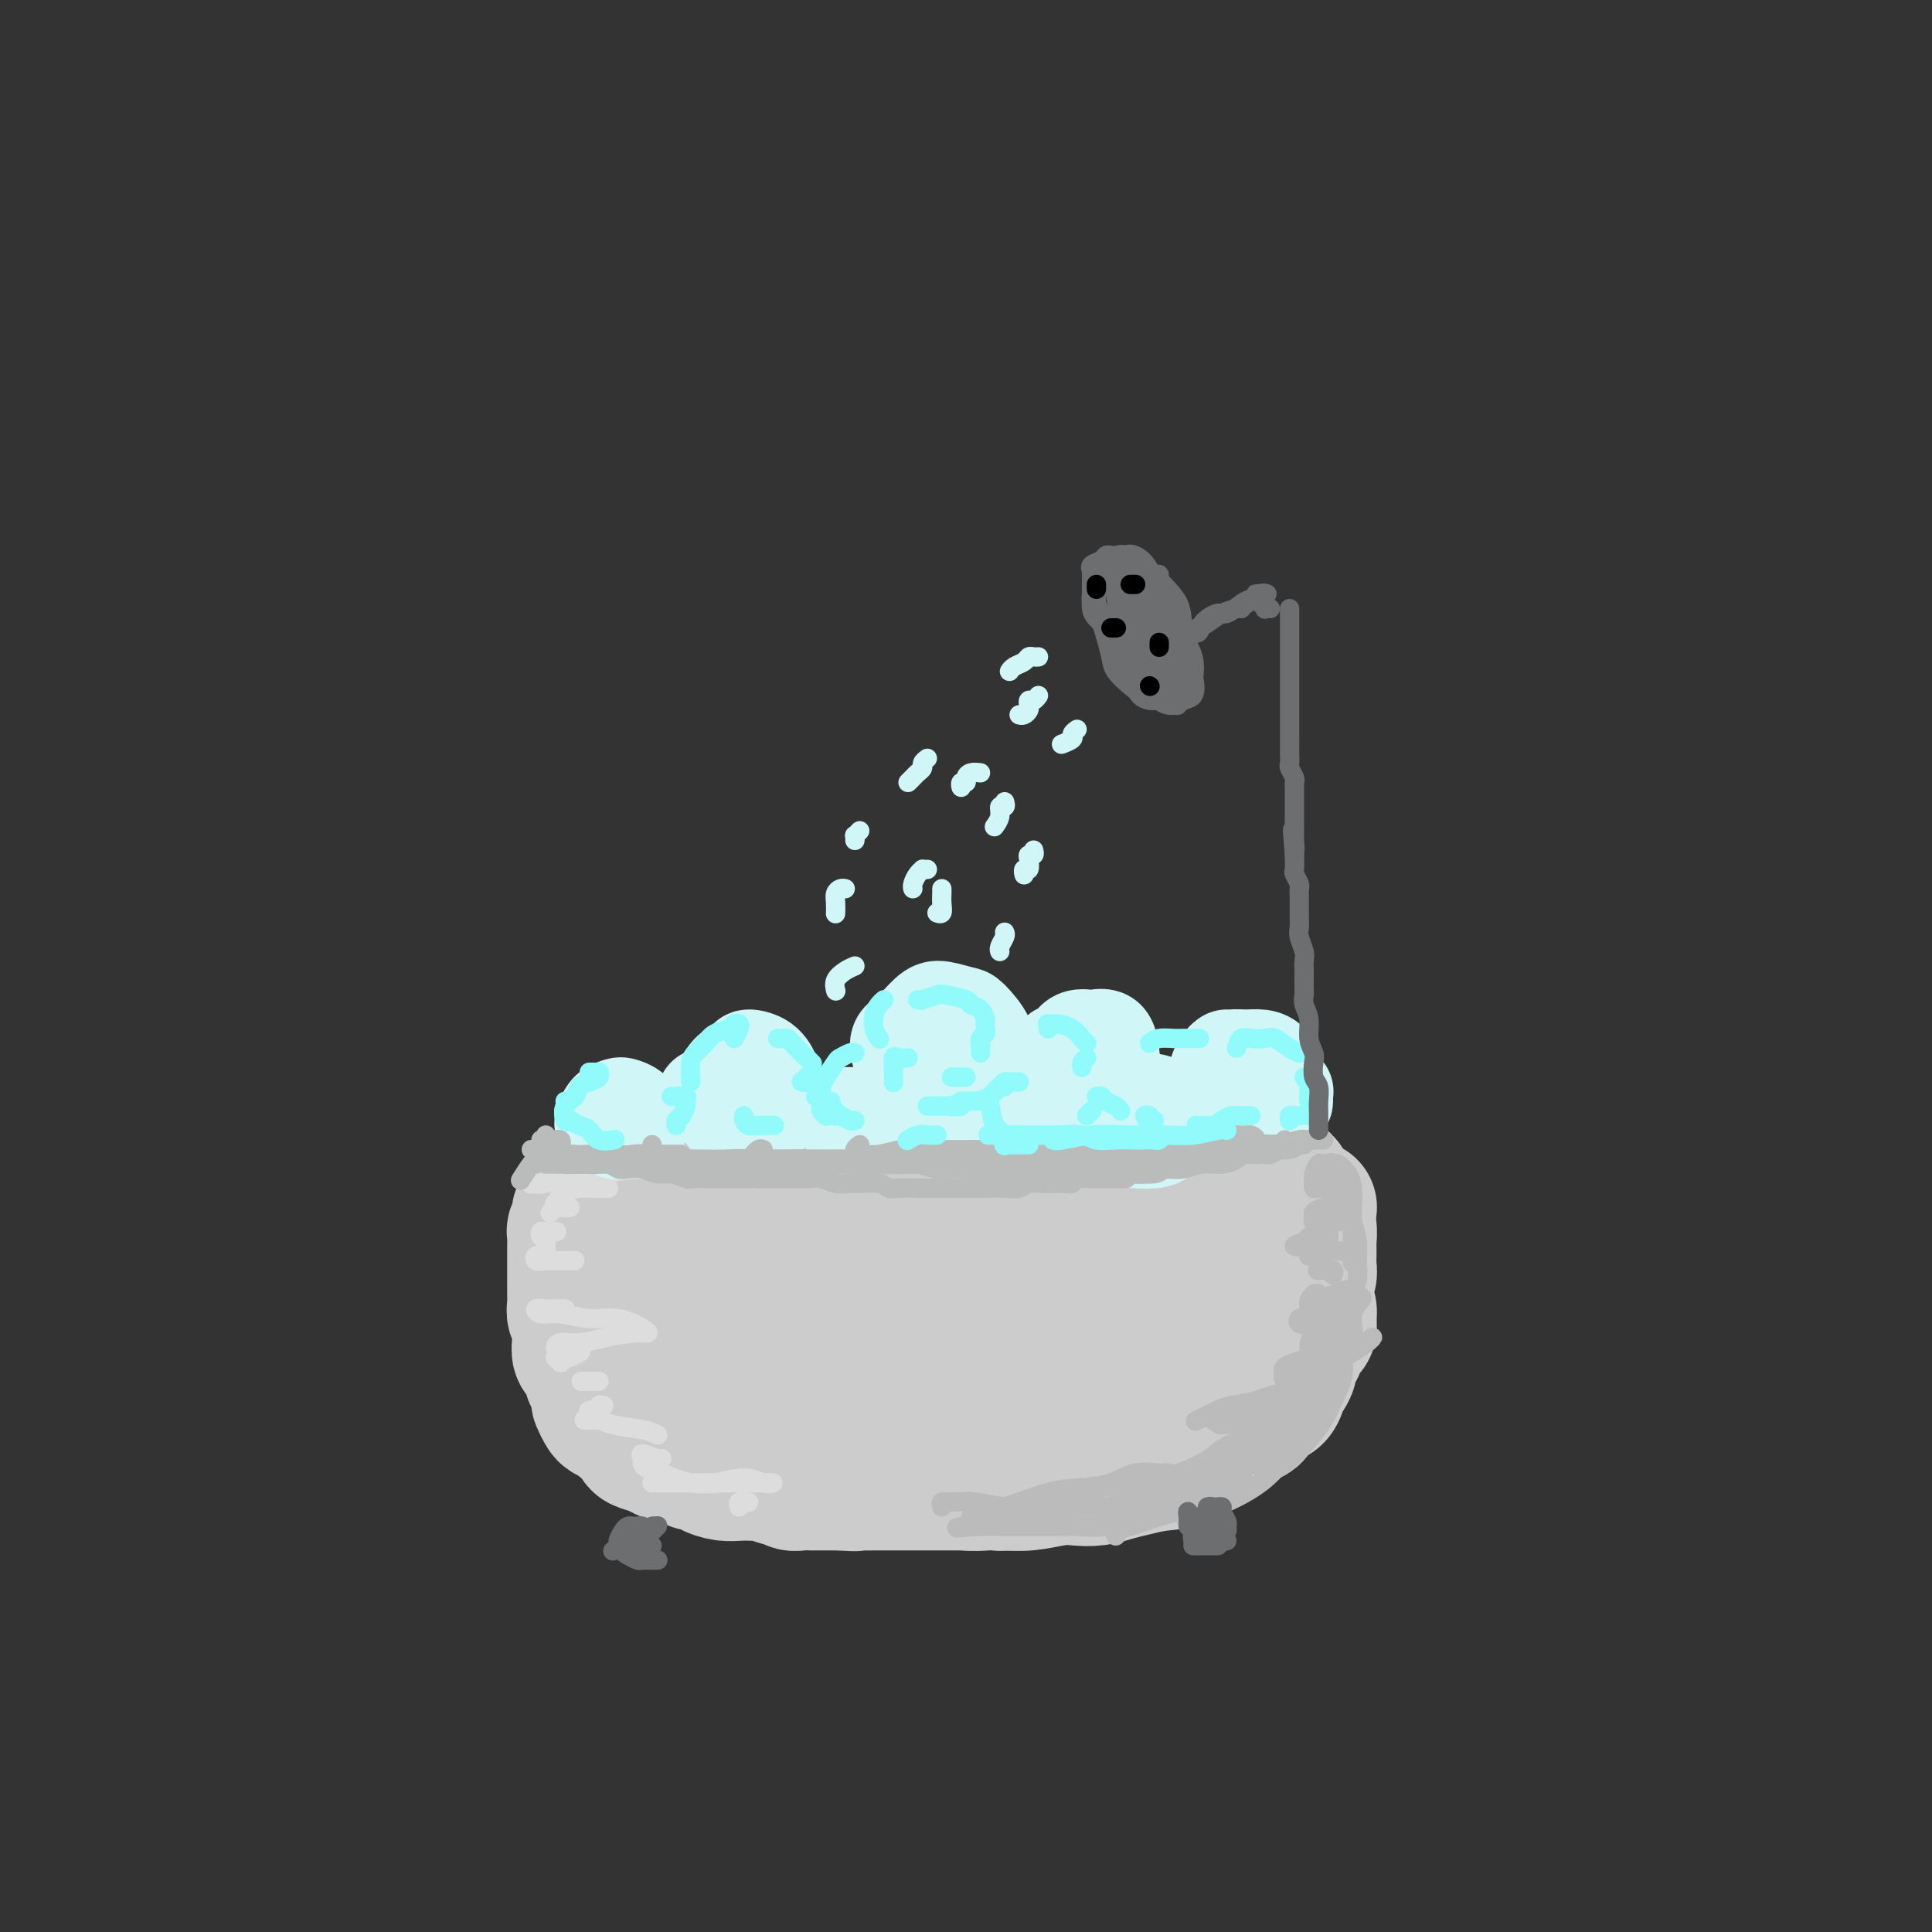<svg viewBox='0 0 400 400' version='1.1' xmlns='http://www.w3.org/2000/svg' xmlns:xlink='http://www.w3.org/1999/xlink'><rect x="0" y="0" width="400" height="400" fill="#333333" stroke="none"/><g fill='none' stroke='rgb(204,204,204)' stroke-width='28' stroke-linecap='round' stroke-linejoin='round'><path d='M131,252c-0.738,0.392 -1.477,0.785 -2,1c-0.523,0.215 -0.831,0.253 -1,0c-0.169,-0.253 -0.200,-0.797 0,-1c0.200,-0.203 0.630,-0.066 1,0c0.370,0.066 0.680,0.059 1,0c0.320,-0.059 0.651,-0.172 1,0c0.349,0.172 0.716,0.627 1,1c0.284,0.373 0.483,0.662 1,1c0.517,0.338 1.350,0.724 2,1c0.650,0.276 1.118,0.441 2,1c0.882,0.559 2.180,1.513 3,2c0.820,0.487 1.164,0.509 2,1c0.836,0.491 2.166,1.451 3,2c0.834,0.549 1.172,0.687 2,1c0.828,0.313 2.146,0.802 3,1c0.854,0.198 1.243,0.106 2,0c0.757,-0.106 1.883,-0.224 3,0c1.117,0.224 2.226,0.792 3,1c0.774,0.208 1.215,0.056 2,0c0.785,-0.056 1.915,-0.015 3,0c1.085,0.015 2.126,0.004 3,0c0.874,-0.004 1.580,-0.001 2,0c0.420,0.001 0.554,0.000 1,0c0.446,-0.000 1.203,-0.000 2,0c0.797,0.000 1.635,0.000 2,0c0.365,-0.000 0.258,-0.000 1,0c0.742,0.000 2.333,0.000 3,0c0.667,-0.000 0.410,-0.000 1,0c0.590,0.000 2.026,0.000 3,0c0.974,-0.000 1.487,-0.000 2,0'/><path d='M183,264c5.700,0.214 3.452,0.249 3,0c-0.452,-0.249 0.894,-0.784 2,-1c1.106,-0.216 1.972,-0.114 3,0c1.028,0.114 2.217,0.242 3,0c0.783,-0.242 1.161,-0.852 2,-1c0.839,-0.148 2.140,0.167 3,0c0.860,-0.167 1.279,-0.815 2,-1c0.721,-0.185 1.744,0.095 3,0c1.256,-0.095 2.744,-0.564 4,-1c1.256,-0.436 2.279,-0.838 3,-1c0.721,-0.162 1.141,-0.085 2,0c0.859,0.085 2.157,0.176 3,0c0.843,-0.176 1.232,-0.621 2,-1c0.768,-0.379 1.916,-0.694 3,-1c1.084,-0.306 2.104,-0.603 3,-1c0.896,-0.397 1.667,-0.893 3,-1c1.333,-0.107 3.227,0.175 4,0c0.773,-0.175 0.424,-0.807 1,-1c0.576,-0.193 2.079,0.054 3,0c0.921,-0.054 1.262,-0.410 2,-1c0.738,-0.590 1.873,-1.415 3,-2c1.127,-0.585 2.245,-0.930 3,-1c0.755,-0.070 1.146,0.135 2,0c0.854,-0.135 2.169,-0.611 3,-1c0.831,-0.389 1.177,-0.693 2,-1c0.823,-0.307 2.122,-0.617 3,-1c0.878,-0.383 1.335,-0.837 2,-1c0.665,-0.163 1.539,-0.033 2,0c0.461,0.033 0.509,-0.029 1,0c0.491,0.029 1.426,0.151 2,0c0.574,-0.151 0.787,-0.576 1,-1'/><path d='M261,245c7.140,-2.166 2.492,-0.581 1,0c-1.492,0.581 0.174,0.159 1,0c0.826,-0.159 0.812,-0.055 1,0c0.188,0.055 0.579,0.059 1,0c0.421,-0.059 0.872,-0.182 1,0c0.128,0.182 -0.067,0.670 0,1c0.067,0.330 0.396,0.501 1,1c0.604,0.499 1.482,1.326 2,2c0.518,0.674 0.674,1.196 1,2c0.326,0.804 0.820,1.892 1,3c0.180,1.108 0.045,2.236 0,3c-0.045,0.764 0.001,1.162 0,2c-0.001,0.838 -0.049,2.115 0,3c0.049,0.885 0.195,1.377 0,2c-0.195,0.623 -0.731,1.375 -1,2c-0.269,0.625 -0.271,1.122 0,2c0.271,0.878 0.816,2.136 1,3c0.184,0.864 0.008,1.335 0,2c-0.008,0.665 0.152,1.525 0,2c-0.152,0.475 -0.614,0.564 -1,1c-0.386,0.436 -0.695,1.219 -1,2c-0.305,0.781 -0.607,1.560 -1,2c-0.393,0.440 -0.878,0.541 -1,1c-0.122,0.459 0.118,1.275 0,2c-0.118,0.725 -0.595,1.360 -1,2c-0.405,0.640 -0.737,1.285 -1,2c-0.263,0.715 -0.455,1.500 -1,2c-0.545,0.500 -1.441,0.714 -2,1c-0.559,0.286 -0.779,0.643 -1,1'/><path d='M261,291c-1.938,2.892 -1.782,2.121 -2,2c-0.218,-0.121 -0.808,0.409 -2,1c-1.192,0.591 -2.985,1.243 -4,2c-1.015,0.757 -1.250,1.617 -2,2c-0.750,0.383 -2.013,0.287 -3,1c-0.987,0.713 -1.698,2.233 -3,3c-1.302,0.767 -3.195,0.780 -5,1c-1.805,0.220 -3.523,0.646 -5,1c-1.477,0.354 -2.712,0.634 -4,1c-1.288,0.366 -2.630,0.816 -4,1c-1.370,0.184 -2.768,0.102 -4,0c-1.232,-0.102 -2.299,-0.222 -4,0c-1.701,0.222 -4.037,0.788 -6,1c-1.963,0.212 -3.552,0.072 -5,0c-1.448,-0.072 -2.755,-0.074 -4,0c-1.245,0.074 -2.427,0.226 -4,0c-1.573,-0.226 -3.537,-0.830 -5,-1c-1.463,-0.170 -2.425,0.094 -4,0c-1.575,-0.094 -3.763,-0.547 -6,-1c-2.237,-0.453 -4.523,-0.905 -6,-1c-1.477,-0.095 -2.145,0.168 -3,0c-0.855,-0.168 -1.898,-0.766 -3,-1c-1.102,-0.234 -2.263,-0.105 -3,0c-0.737,0.105 -1.050,0.187 -2,0c-0.950,-0.187 -2.538,-0.641 -4,-1c-1.462,-0.359 -2.800,-0.622 -4,-1c-1.200,-0.378 -2.264,-0.872 -3,-1c-0.736,-0.128 -1.146,0.110 -2,0c-0.854,-0.110 -2.153,-0.568 -3,-1c-0.847,-0.432 -1.242,-0.838 -2,-1c-0.758,-0.162 -1.879,-0.081 -3,0'/><path d='M147,298c-10.523,-1.592 -3.831,-1.073 -2,-1c1.831,0.073 -1.199,-0.299 -3,-1c-1.801,-0.701 -2.373,-1.732 -3,-2c-0.627,-0.268 -1.310,0.228 -2,0c-0.690,-0.228 -1.388,-1.178 -2,-2c-0.612,-0.822 -1.137,-1.515 -2,-2c-0.863,-0.485 -2.063,-0.763 -3,-1c-0.937,-0.237 -1.610,-0.434 -2,-1c-0.390,-0.566 -0.496,-1.502 -1,-2c-0.504,-0.498 -1.406,-0.560 -2,-1c-0.594,-0.440 -0.880,-1.259 -1,-2c-0.120,-0.741 -0.075,-1.405 0,-2c0.075,-0.595 0.179,-1.122 0,-2c-0.179,-0.878 -0.640,-2.107 -1,-3c-0.360,-0.893 -0.618,-1.451 -1,-2c-0.382,-0.549 -0.887,-1.087 -1,-2c-0.113,-0.913 0.165,-2.199 0,-3c-0.165,-0.801 -0.772,-1.118 -1,-2c-0.228,-0.882 -0.076,-2.330 0,-3c0.076,-0.670 0.077,-0.562 0,-1c-0.077,-0.438 -0.231,-1.420 0,-2c0.231,-0.580 0.846,-0.756 1,-1c0.154,-0.244 -0.152,-0.554 0,-1c0.152,-0.446 0.762,-1.029 1,-1c0.238,0.029 0.105,0.668 0,1c-0.105,0.332 -0.183,0.357 0,1c0.183,0.643 0.626,1.904 1,3c0.374,1.096 0.678,2.027 1,3c0.322,0.973 0.661,1.986 1,3'/><path d='M125,269c0.871,2.178 1.549,2.123 3,3c1.451,0.877 3.676,2.686 6,4c2.324,1.314 4.749,2.131 8,3c3.251,0.869 7.330,1.789 12,2c4.670,0.211 9.932,-0.286 16,0c6.068,0.286 12.944,1.353 19,2c6.056,0.647 11.294,0.872 17,1c5.706,0.128 11.880,0.160 16,0c4.120,-0.160 6.185,-0.512 9,-1c2.815,-0.488 6.380,-1.112 9,-2c2.620,-0.888 4.294,-2.040 6,-3c1.706,-0.960 3.443,-1.726 5,-2c1.557,-0.274 2.934,-0.054 4,0c1.066,0.054 1.819,-0.059 2,0c0.181,0.059 -0.212,0.289 -1,1c-0.788,0.711 -1.973,1.903 -4,3c-2.027,1.097 -4.897,2.099 -8,3c-3.103,0.901 -6.439,1.700 -11,3c-4.561,1.300 -10.347,3.100 -16,4c-5.653,0.900 -11.173,0.900 -16,1c-4.827,0.100 -8.960,0.302 -12,0c-3.040,-0.302 -4.986,-1.107 -7,-2c-2.014,-0.893 -4.094,-1.874 -5,-3c-0.906,-1.126 -0.637,-2.397 0,-4c0.637,-1.603 1.644,-3.537 4,-6c2.356,-2.463 6.063,-5.455 10,-8c3.937,-2.545 8.105,-4.643 13,-6c4.895,-1.357 10.518,-1.972 16,-2c5.482,-0.028 10.822,0.531 16,1c5.178,0.469 10.194,0.848 14,2c3.806,1.152 6.403,3.076 9,5'/><path d='M259,268c4.276,1.787 3.464,2.756 3,4c-0.464,1.244 -0.582,2.765 -2,4c-1.418,1.235 -4.137,2.186 -7,3c-2.863,0.814 -5.869,1.492 -9,2c-3.131,0.508 -6.387,0.848 -10,1c-3.613,0.152 -7.584,0.117 -11,0c-3.416,-0.117 -6.279,-0.317 -8,-1c-1.721,-0.683 -2.300,-1.850 -2,-3c0.300,-1.150 1.479,-2.283 3,-4c1.521,-1.717 3.382,-4.018 6,-6c2.618,-1.982 5.991,-3.643 9,-5c3.009,-1.357 5.655,-2.409 9,-3c3.345,-0.591 7.391,-0.722 11,0c3.609,0.722 6.783,2.297 9,3c2.217,0.703 3.477,0.535 4,1c0.523,0.465 0.308,1.563 0,2c-0.308,0.437 -0.710,0.212 -2,0c-1.290,-0.212 -3.469,-0.413 -5,-1c-1.531,-0.587 -2.415,-1.560 -3,-2c-0.585,-0.440 -0.870,-0.345 -1,-1c-0.130,-0.655 -0.104,-2.059 0,-3c0.104,-0.941 0.285,-1.418 1,-2c0.715,-0.582 1.965,-1.270 3,-2c1.035,-0.730 1.855,-1.502 3,-2c1.145,-0.498 2.616,-0.722 4,-1c1.384,-0.278 2.680,-0.610 4,-1c1.320,-0.390 2.663,-0.836 3,-1c0.337,-0.164 -0.332,-0.044 -1,0c-0.668,0.044 -1.334,0.013 -2,0c-0.666,-0.013 -1.333,-0.006 -2,0'/><path d='M266,250c-1.593,0.001 -3.074,0.003 -4,0c-0.926,-0.003 -1.296,-0.012 -2,0c-0.704,0.012 -1.742,0.045 -3,0c-1.258,-0.045 -2.735,-0.167 -4,0c-1.265,0.167 -2.319,0.623 -3,1c-0.681,0.377 -0.988,0.675 -2,1c-1.012,0.325 -2.728,0.675 -4,1c-1.272,0.325 -2.100,0.623 -3,1c-0.900,0.377 -1.871,0.833 -3,1c-1.129,0.167 -2.415,0.045 -4,0c-1.585,-0.045 -3.468,-0.012 -5,0c-1.532,0.012 -2.712,0.002 -4,0c-1.288,-0.002 -2.684,0.003 -4,0c-1.316,-0.003 -2.553,-0.015 -4,0c-1.447,0.015 -3.104,0.057 -5,0c-1.896,-0.057 -4.031,-0.212 -6,0c-1.969,0.212 -3.770,0.792 -5,1c-1.230,0.208 -1.887,0.046 -3,0c-1.113,-0.046 -2.682,0.026 -4,0c-1.318,-0.026 -2.386,-0.150 -4,0c-1.614,0.150 -3.773,0.575 -6,1c-2.227,0.425 -4.523,0.850 -7,1c-2.477,0.150 -5.135,0.026 -7,0c-1.865,-0.026 -2.935,0.046 -4,0c-1.065,-0.046 -2.123,-0.208 -3,0c-0.877,0.208 -1.573,0.788 -3,1c-1.427,0.212 -3.587,0.057 -5,0c-1.413,-0.057 -2.080,-0.015 -3,0c-0.920,0.015 -2.094,0.004 -3,0c-0.906,-0.004 -1.545,-0.001 -2,0c-0.455,0.001 -0.728,0.001 -1,0'/><path d='M146,259c-14.637,0.619 -5.231,0.166 -2,0c3.231,-0.166 0.287,-0.044 -1,0c-1.287,0.044 -0.917,0.012 -1,0c-0.083,-0.012 -0.618,-0.004 -1,0c-0.382,0.004 -0.609,0.003 -1,0c-0.391,-0.003 -0.945,-0.007 -1,0c-0.055,0.007 0.391,0.027 1,0c0.609,-0.027 1.383,-0.101 2,0c0.617,0.101 1.078,0.377 2,0c0.922,-0.377 2.307,-1.406 4,-2c1.693,-0.594 3.696,-0.752 6,-1c2.304,-0.248 4.908,-0.587 8,-1c3.092,-0.413 6.671,-0.899 10,-1c3.329,-0.101 6.408,0.184 9,0c2.592,-0.184 4.695,-0.838 7,-1c2.305,-0.162 4.811,0.168 7,0c2.189,-0.168 4.063,-0.833 6,-1c1.937,-0.167 3.939,0.165 6,0c2.061,-0.165 4.182,-0.828 6,-1c1.818,-0.172 3.334,0.146 5,0c1.666,-0.146 3.481,-0.757 5,-1c1.519,-0.243 2.740,-0.118 4,0c1.260,0.118 2.557,0.227 4,0c1.443,-0.227 3.030,-0.792 4,-1c0.970,-0.208 1.324,-0.058 2,0c0.676,0.058 1.676,0.026 3,0c1.324,-0.026 2.972,-0.045 4,0c1.028,0.045 1.437,0.156 2,0c0.563,-0.156 1.282,-0.578 2,-1'/><path d='M248,248c17.289,-1.719 6.512,-0.517 3,0c-3.512,0.517 0.242,0.349 2,0c1.758,-0.349 1.522,-0.878 2,-1c0.478,-0.122 1.671,0.163 2,0c0.329,-0.163 -0.206,-0.776 0,-1c0.206,-0.224 1.154,-0.060 2,0c0.846,0.060 1.589,0.017 2,0c0.411,-0.017 0.489,-0.008 1,0c0.511,0.008 1.454,0.016 2,0c0.546,-0.016 0.694,-0.057 1,0c0.306,0.057 0.769,0.211 1,0c0.231,-0.211 0.229,-0.789 0,-1c-0.229,-0.211 -0.685,-0.057 -1,0c-0.315,0.057 -0.489,0.015 -1,0c-0.511,-0.015 -1.360,-0.004 -2,0c-0.640,0.004 -1.071,0.001 -2,0c-0.929,-0.001 -2.355,-0.001 -4,0c-1.645,0.001 -3.508,0.004 -5,0c-1.492,-0.004 -2.614,-0.015 -4,0c-1.386,0.015 -3.036,0.057 -5,0c-1.964,-0.057 -4.243,-0.211 -6,0c-1.757,0.211 -2.992,0.789 -5,1c-2.008,0.211 -4.787,0.057 -7,0c-2.213,-0.057 -3.858,-0.015 -5,0c-1.142,0.015 -1.781,0.004 -3,0c-1.219,-0.004 -3.017,-0.001 -5,0c-1.983,0.001 -4.149,0.000 -6,0c-1.851,-0.000 -3.386,-0.000 -5,0c-1.614,0.000 -3.307,0.000 -5,0'/><path d='M195,246c-11.438,0.000 -5.031,0.000 -3,0c2.031,-0.000 -0.312,-0.000 -2,0c-1.688,0.000 -2.721,0.000 -4,0c-1.279,-0.000 -2.803,-0.001 -4,0c-1.197,0.001 -2.067,0.004 -3,0c-0.933,-0.004 -1.931,-0.015 -3,0c-1.069,0.015 -2.211,0.057 -3,0c-0.789,-0.057 -1.226,-0.211 -2,0c-0.774,0.211 -1.883,0.788 -3,1c-1.117,0.212 -2.240,0.061 -3,0c-0.760,-0.061 -1.157,-0.030 -2,0c-0.843,0.030 -2.131,0.061 -3,0c-0.869,-0.061 -1.320,-0.212 -2,0c-0.680,0.212 -1.591,0.789 -2,1c-0.409,0.211 -0.318,0.057 -1,0c-0.682,-0.057 -2.137,-0.015 -3,0c-0.863,0.015 -1.135,0.004 -2,0c-0.865,-0.004 -2.325,-0.001 -3,0c-0.675,0.001 -0.565,0.000 -1,0c-0.435,-0.000 -1.415,-0.000 -2,0c-0.585,0.000 -0.774,-0.000 -1,0c-0.226,0.000 -0.490,0.000 -1,0c-0.510,-0.000 -1.266,-0.001 -2,0c-0.734,0.001 -1.444,0.004 -2,0c-0.556,-0.004 -0.956,-0.015 -1,0c-0.044,0.015 0.270,0.057 0,0c-0.270,-0.057 -1.122,-0.211 -2,0c-0.878,0.211 -1.782,0.789 -2,1c-0.218,0.211 0.249,0.057 0,0c-0.249,-0.057 -1.214,-0.016 -2,0c-0.786,0.016 -1.393,0.008 -2,0'/><path d='M129,249c-10.349,0.690 -3.221,0.916 -1,1c2.221,0.084 -0.466,0.026 -2,0c-1.534,-0.026 -1.916,-0.021 -2,0c-0.084,0.021 0.132,0.057 0,0c-0.132,-0.057 -0.610,-0.207 -1,0c-0.390,0.207 -0.693,0.773 -1,1c-0.307,0.227 -0.618,0.117 -1,0c-0.382,-0.117 -0.833,-0.239 -1,0c-0.167,0.239 -0.048,0.839 0,1c0.048,0.161 0.027,-0.117 0,0c-0.027,0.117 -0.060,0.631 0,1c0.060,0.369 0.212,0.595 0,1c-0.212,0.405 -0.789,0.990 -1,1c-0.211,0.010 -0.057,-0.555 0,0c0.057,0.555 0.015,2.231 0,3c-0.015,0.769 -0.004,0.630 0,1c0.004,0.370 0.001,1.250 0,2c-0.001,0.750 -0.000,1.369 0,2c0.000,0.631 -0.001,1.272 0,2c0.001,0.728 0.004,1.542 0,2c-0.004,0.458 -0.015,0.560 0,1c0.015,0.440 0.057,1.216 0,2c-0.057,0.784 -0.211,1.575 0,2c0.211,0.425 0.788,0.485 1,1c0.212,0.515 0.060,1.486 0,2c-0.060,0.514 -0.027,0.571 0,1c0.027,0.429 0.048,1.228 0,2c-0.048,0.772 -0.167,1.515 0,2c0.167,0.485 0.619,0.710 1,1c0.381,0.290 0.690,0.645 1,1'/><path d='M122,282c0.552,5.212 0.932,2.744 1,2c0.068,-0.744 -0.175,0.238 0,1c0.175,0.762 0.767,1.303 1,2c0.233,0.697 0.108,1.549 0,2c-0.108,0.451 -0.199,0.502 0,1c0.199,0.498 0.687,1.442 1,2c0.313,0.558 0.452,0.731 1,1c0.548,0.269 1.507,0.635 2,1c0.493,0.365 0.521,0.728 1,1c0.479,0.272 1.411,0.454 2,1c0.589,0.546 0.837,1.455 1,2c0.163,0.545 0.242,0.724 1,1c0.758,0.276 2.196,0.648 3,1c0.804,0.352 0.973,0.686 2,1c1.027,0.314 2.911,0.610 4,1c1.089,0.390 1.383,0.875 2,1c0.617,0.125 1.557,-0.110 2,0c0.443,0.110 0.388,0.566 1,1c0.612,0.434 1.890,0.847 3,1c1.110,0.153 2.051,0.045 3,0c0.949,-0.045 1.908,-0.027 3,0c1.092,0.027 2.319,0.064 3,0c0.681,-0.064 0.815,-0.227 1,0c0.185,0.227 0.420,0.846 1,1c0.580,0.154 1.506,-0.155 2,0c0.494,0.155 0.555,0.774 1,1c0.445,0.226 1.274,0.061 2,0c0.726,-0.061 1.349,-0.016 2,0c0.651,0.016 1.329,0.004 2,0c0.671,-0.004 1.335,-0.001 2,0c0.665,0.001 1.333,0.001 2,0'/><path d='M174,307c4.390,0.309 3.365,0.083 3,0c-0.365,-0.083 -0.069,-0.022 1,0c1.069,0.022 2.910,0.006 4,0c1.090,-0.006 1.428,-0.002 2,0c0.572,0.002 1.379,0.000 2,0c0.621,-0.000 1.057,-0.000 2,0c0.943,0.000 2.392,0.000 3,0c0.608,-0.000 0.375,-0.000 1,0c0.625,0.000 2.107,0.000 3,0c0.893,-0.000 1.198,-0.000 2,0c0.802,0.000 2.102,0.001 3,0c0.898,-0.001 1.394,-0.004 2,0c0.606,0.004 1.322,0.015 2,0c0.678,-0.015 1.318,-0.057 2,0c0.682,0.057 1.404,0.212 2,0c0.596,-0.212 1.064,-0.793 2,-1c0.936,-0.207 2.339,-0.042 3,0c0.661,0.042 0.581,-0.040 1,0c0.419,0.040 1.338,0.203 2,0c0.662,-0.203 1.065,-0.772 2,-1c0.935,-0.228 2.400,-0.114 3,0c0.600,0.114 0.335,0.228 1,0c0.665,-0.228 2.258,-0.797 3,-1c0.742,-0.203 0.631,-0.041 1,0c0.369,0.041 1.216,-0.041 2,0c0.784,0.041 1.505,0.204 2,0c0.495,-0.204 0.765,-0.776 1,-1c0.235,-0.224 0.434,-0.101 1,0c0.566,0.101 1.499,0.181 2,0c0.501,-0.181 0.572,-0.623 1,-1c0.428,-0.377 1.214,-0.688 2,-1'/><path d='M237,301c5.178,-1.156 3.622,-1.044 3,-1c-0.622,0.044 -0.311,0.022 0,0'/></g>
<g fill='none' stroke='rgb(187,187,187)' stroke-width='4' stroke-linecap='round' stroke-linejoin='round'><path d='M195,312c-0.122,-0.434 -0.244,-0.868 0,-1c0.244,-0.132 0.853,0.039 2,0c1.147,-0.039 2.833,-0.286 5,0c2.167,0.286 4.816,1.107 8,1c3.184,-0.107 6.905,-1.143 10,-2c3.095,-0.857 5.566,-1.536 8,-2c2.434,-0.464 4.831,-0.712 7,-1c2.169,-0.288 4.111,-0.615 5,-1c0.889,-0.385 0.725,-0.829 1,-1c0.275,-0.171 0.988,-0.071 1,0c0.012,0.071 -0.677,0.111 -2,0c-1.323,-0.111 -3.280,-0.373 -5,0c-1.720,0.373 -3.202,1.381 -5,2c-1.798,0.619 -3.912,0.849 -6,1c-2.088,0.151 -4.151,0.223 -7,1c-2.849,0.777 -6.483,2.258 -9,3c-2.517,0.742 -3.915,0.745 -5,1c-1.085,0.255 -1.857,0.762 -2,1c-0.143,0.238 0.343,0.207 1,0c0.657,-0.207 1.484,-0.591 3,-1c1.516,-0.409 3.720,-0.842 6,-1c2.280,-0.158 4.635,-0.042 8,0c3.365,0.042 7.740,0.011 11,0c3.260,-0.011 5.404,-0.003 7,0c1.596,0.003 2.645,0.000 3,0c0.355,-0.000 0.017,0.002 -1,0c-1.017,-0.002 -2.715,-0.008 -4,0c-1.285,0.008 -2.159,0.030 -4,0c-1.841,-0.030 -4.648,-0.111 -7,0c-2.352,0.111 -4.249,0.415 -7,1c-2.751,0.585 -6.358,1.453 -9,2c-2.642,0.547 -4.321,0.774 -6,1'/><path d='M202,316c-6.381,0.619 -3.332,0.166 -2,0c1.332,-0.166 0.947,-0.045 2,0c1.053,0.045 3.544,0.012 5,0c1.456,-0.012 1.879,-0.005 4,0c2.121,0.005 5.942,0.009 9,0c3.058,-0.009 5.353,-0.031 7,0c1.647,0.031 2.647,0.114 4,0c1.353,-0.114 3.060,-0.425 4,-1c0.940,-0.575 1.111,-1.415 2,-2c0.889,-0.585 2.494,-0.914 3,-1c0.506,-0.086 -0.086,0.072 0,0c0.086,-0.072 0.852,-0.373 0,0c-0.852,0.373 -3.320,1.420 -5,2c-1.680,0.580 -2.570,0.691 -4,1c-1.430,0.309 -3.400,0.815 -5,1c-1.600,0.185 -2.830,0.049 -4,0c-1.170,-0.049 -2.281,-0.012 -3,0c-0.719,0.012 -1.045,-0.003 -1,0c0.045,0.003 0.461,0.024 1,0c0.539,-0.024 1.201,-0.093 3,0c1.799,0.093 4.735,0.347 7,0c2.265,-0.347 3.860,-1.294 6,-2c2.140,-0.706 4.824,-1.171 7,-2c2.176,-0.829 3.844,-2.021 5,-3c1.156,-0.979 1.799,-1.746 2,-2c0.201,-0.254 -0.039,0.004 -1,0c-0.961,-0.004 -2.643,-0.270 -4,0c-1.357,0.270 -2.388,1.077 -4,2c-1.612,0.923 -3.806,1.961 -6,3'/><path d='M234,312c-3.072,0.698 -3.252,-0.056 -4,0c-0.748,0.056 -2.064,0.921 -2,1c0.064,0.079 1.509,-0.629 3,-1c1.491,-0.371 3.026,-0.404 5,-1c1.974,-0.596 4.385,-1.755 7,-3c2.615,-1.245 5.435,-2.577 8,-4c2.565,-1.423 4.876,-2.936 6,-4c1.124,-1.064 1.059,-1.678 1,-2c-0.059,-0.322 -0.114,-0.350 -1,0c-0.886,0.350 -2.604,1.079 -4,2c-1.396,0.921 -2.471,2.036 -4,3c-1.529,0.964 -3.512,1.779 -6,3c-2.488,1.221 -5.482,2.850 -8,4c-2.518,1.150 -4.561,1.821 -6,2c-1.439,0.179 -2.273,-0.133 -2,0c0.273,0.133 1.655,0.711 3,0c1.345,-0.711 2.654,-2.711 5,-4c2.346,-1.289 5.730,-1.867 9,-3c3.270,-1.133 6.424,-2.820 10,-5c3.576,-2.180 7.572,-4.854 10,-6c2.428,-1.146 3.288,-0.764 4,-1c0.712,-0.236 1.278,-1.088 1,-1c-0.278,0.088 -1.399,1.117 -3,2c-1.601,0.883 -3.684,1.620 -6,3c-2.316,1.380 -4.867,3.404 -7,5c-2.133,1.596 -3.847,2.763 -6,4c-2.153,1.237 -4.745,2.544 -6,3c-1.255,0.456 -1.171,0.060 -1,0c0.171,-0.060 0.431,0.215 1,0c0.569,-0.215 1.448,-0.918 3,-2c1.552,-1.082 3.776,-2.541 6,-4'/><path d='M250,303c2.647,-1.386 4.764,-1.852 7,-3c2.236,-1.148 4.589,-2.979 6,-4c1.411,-1.021 1.878,-1.231 2,-1c0.122,0.231 -0.102,0.904 -1,2c-0.898,1.096 -2.468,2.614 -4,4c-1.532,1.386 -3.024,2.641 -5,4c-1.976,1.359 -4.436,2.822 -7,4c-2.564,1.178 -5.234,2.072 -7,3c-1.766,0.928 -2.629,1.890 -3,2c-0.371,0.110 -0.249,-0.633 0,-1c0.249,-0.367 0.625,-0.357 2,-1c1.375,-0.643 3.748,-1.939 6,-3c2.252,-1.061 4.383,-1.886 7,-3c2.617,-1.114 5.721,-2.518 8,-4c2.279,-1.482 3.734,-3.042 5,-4c1.266,-0.958 2.344,-1.312 3,-2c0.656,-0.688 0.890,-1.709 1,-2c0.110,-0.291 0.095,0.147 0,0c-0.095,-0.147 -0.270,-0.879 -1,-1c-0.730,-0.121 -2.013,0.371 -3,1c-0.987,0.629 -1.676,1.396 -3,2c-1.324,0.604 -3.282,1.044 -5,2c-1.718,0.956 -3.196,2.429 -4,3c-0.804,0.571 -0.935,0.239 -1,0c-0.065,-0.239 -0.063,-0.386 1,-1c1.063,-0.614 3.186,-1.696 5,-3c1.814,-1.304 3.320,-2.830 5,-4c1.680,-1.170 3.533,-1.984 5,-3c1.467,-1.016 2.549,-2.235 3,-3c0.451,-0.765 0.272,-1.076 0,-1c-0.272,0.076 -0.636,0.538 -1,1'/><path d='M271,287c2.141,-1.582 -1.006,1.463 -3,3c-1.994,1.537 -2.836,1.565 -4,2c-1.164,0.435 -2.652,1.278 -4,2c-1.348,0.722 -2.558,1.324 -3,2c-0.442,0.676 -0.116,1.425 0,1c0.116,-0.425 0.021,-2.023 1,-3c0.979,-0.977 3.032,-1.334 5,-2c1.968,-0.666 3.852,-1.641 6,-3c2.148,-1.359 4.561,-3.100 6,-4c1.439,-0.900 1.903,-0.958 2,-1c0.097,-0.042 -0.172,-0.068 -1,0c-0.828,0.068 -2.216,0.228 -4,1c-1.784,0.772 -3.963,2.154 -6,3c-2.037,0.846 -3.933,1.155 -6,2c-2.067,0.845 -4.307,2.227 -6,3c-1.693,0.773 -2.840,0.939 -3,1c-0.160,0.061 0.669,0.017 1,0c0.331,-0.017 0.166,-0.009 0,0'/><path d='M264,290c-0.648,-0.099 -1.297,-0.197 -3,0c-1.703,0.197 -4.461,0.690 -6,1c-1.539,0.310 -1.859,0.437 -3,1c-1.141,0.563 -3.104,1.563 -4,2c-0.896,0.438 -0.725,0.313 0,0c0.725,-0.313 2.003,-0.815 3,-1c0.997,-0.185 1.713,-0.053 2,0c0.287,0.053 0.143,0.026 0,0'/><path d='M264,290c0.736,-0.014 1.472,-0.029 2,0c0.528,0.029 0.849,0.101 1,0c0.151,-0.101 0.131,-0.376 -1,0c-1.131,0.376 -3.374,1.404 -5,2c-1.626,0.596 -2.635,0.762 -4,1c-1.365,0.238 -3.088,0.548 -4,1c-0.912,0.452 -1.015,1.045 0,1c1.015,-0.045 3.147,-0.727 4,-1c0.853,-0.273 0.426,-0.136 0,0'/><path d='M273,287c0.829,-0.846 1.659,-1.691 2,-2c0.341,-0.309 0.194,-0.081 0,0c-0.194,0.081 -0.433,0.017 -1,0c-0.567,-0.017 -1.460,0.014 -2,0c-0.540,-0.014 -0.727,-0.072 -1,0c-0.273,0.072 -0.630,0.276 0,0c0.630,-0.276 2.249,-1.031 4,-2c1.751,-0.969 3.634,-2.153 5,-3c1.366,-0.847 2.216,-1.359 3,-2c0.784,-0.641 1.501,-1.412 1,-1c-0.501,0.412 -2.220,2.007 -4,3c-1.780,0.993 -3.619,1.384 -5,2c-1.381,0.616 -2.302,1.456 -4,2c-1.698,0.544 -4.173,0.791 -5,1c-0.827,0.209 -0.006,0.379 0,0c0.006,-0.379 -0.803,-1.308 0,-2c0.803,-0.692 3.218,-1.148 5,-2c1.782,-0.852 2.930,-2.101 4,-3c1.070,-0.899 2.061,-1.450 3,-2c0.939,-0.550 1.825,-1.101 2,-1c0.175,0.101 -0.360,0.852 -1,1c-0.640,0.148 -1.386,-0.309 -2,0c-0.614,0.309 -1.095,1.383 -2,2c-0.905,0.617 -2.232,0.775 -3,1c-0.768,0.225 -0.977,0.516 -1,0c-0.023,-0.516 0.138,-1.839 1,-3c0.862,-1.161 2.424,-2.159 4,-3c1.576,-0.841 3.164,-1.526 4,-2c0.836,-0.474 0.918,-0.737 1,-1'/><path d='M281,270c2.238,-2.430 0.333,-1.004 -1,0c-1.333,1.004 -2.096,1.586 -3,2c-0.904,0.414 -1.951,0.660 -3,1c-1.049,0.340 -2.100,0.774 -3,1c-0.900,0.226 -1.647,0.244 -2,0c-0.353,-0.244 -0.311,-0.748 0,-1c0.311,-0.252 0.891,-0.250 2,-1c1.109,-0.750 2.746,-2.250 4,-3c1.254,-0.750 2.125,-0.749 3,-1c0.875,-0.251 1.753,-0.755 2,-1c0.247,-0.245 -0.138,-0.231 -1,0c-0.862,0.231 -2.203,0.678 -3,1c-0.797,0.322 -1.051,0.517 -2,1c-0.949,0.483 -2.595,1.253 -3,1c-0.405,-0.253 0.429,-1.530 1,-2c0.571,-0.470 0.877,-0.134 1,0c0.123,0.134 0.061,0.067 0,0'/><path d='M276,264c0.129,-0.423 0.258,-0.845 0,-1c-0.258,-0.155 -0.904,-0.041 -1,0c-0.096,0.041 0.359,0.011 0,0c-0.359,-0.011 -1.531,-0.003 -2,0c-0.469,0.003 -0.234,0.002 0,0'/><path d='M279,259c-0.636,0.031 -1.272,0.062 -2,0c-0.728,-0.062 -1.549,-0.216 -2,0c-0.451,0.216 -0.534,0.802 -1,1c-0.466,0.198 -1.316,0.007 -2,0c-0.684,-0.007 -1.201,0.169 -1,0c0.201,-0.169 1.119,-0.684 2,-1c0.881,-0.316 1.724,-0.435 2,-1c0.276,-0.565 -0.016,-1.576 0,-2c0.016,-0.424 0.340,-0.260 0,0c-0.340,0.260 -1.345,0.616 -2,1c-0.655,0.384 -0.960,0.796 -2,1c-1.040,0.204 -2.815,0.199 -3,0c-0.185,-0.199 1.219,-0.592 2,-1c0.781,-0.408 0.937,-0.831 1,-1c0.063,-0.169 0.031,-0.085 0,0'/><path d='M276,253c0.492,-0.002 0.983,-0.003 1,0c0.017,0.003 -0.442,0.012 -1,0c-0.558,-0.012 -1.216,-0.045 -2,0c-0.784,0.045 -1.693,0.168 -2,0c-0.307,-0.168 -0.013,-0.626 0,-1c0.013,-0.374 -0.254,-0.664 0,-1c0.254,-0.336 1.029,-0.717 2,-1c0.971,-0.283 2.138,-0.468 3,-1c0.862,-0.532 1.420,-1.410 2,-2c0.580,-0.590 1.182,-0.890 1,-1c-0.182,-0.110 -1.149,-0.028 -2,0c-0.851,0.028 -1.588,0.004 -2,0c-0.412,-0.004 -0.501,0.014 -1,0c-0.499,-0.014 -1.408,-0.060 -2,0c-0.592,0.060 -0.868,0.227 -1,0c-0.132,-0.227 -0.122,-0.846 0,-1c0.122,-0.154 0.355,0.159 1,0c0.645,-0.159 1.700,-0.789 2,-1c0.300,-0.211 -0.157,-0.004 0,0c0.157,0.004 0.928,-0.194 1,0c0.072,0.194 -0.555,0.781 -1,1c-0.445,0.219 -0.709,0.071 -1,0c-0.291,-0.071 -0.611,-0.065 -1,0c-0.389,0.065 -0.847,0.189 -1,0c-0.153,-0.189 0.001,-0.692 0,-1c-0.001,-0.308 -0.155,-0.423 0,-1c0.155,-0.577 0.619,-1.617 1,-2c0.381,-0.383 0.680,-0.109 1,0c0.320,0.109 0.660,0.055 1,0'/><path d='M275,241c0.658,-0.596 0.803,-0.087 1,0c0.197,0.087 0.445,-0.250 1,0c0.555,0.250 1.417,1.087 2,2c0.583,0.913 0.888,1.902 1,3c0.112,1.098 0.030,2.305 0,4c-0.030,1.695 -0.008,3.880 0,6c0.008,2.120 0.002,4.177 0,5c-0.002,0.823 -0.001,0.411 0,0'/><path d='M277,248c-0.089,-0.493 -0.178,-0.985 0,-1c0.178,-0.015 0.622,0.449 1,1c0.378,0.551 0.691,1.190 1,2c0.309,0.810 0.615,1.791 1,3c0.385,1.209 0.849,2.644 1,4c0.151,1.356 -0.013,2.631 0,4c0.013,1.369 0.201,2.830 0,4c-0.201,1.170 -0.792,2.049 -1,3c-0.208,0.951 -0.034,1.974 0,3c0.034,1.026 -0.072,2.054 0,3c0.072,0.946 0.320,1.809 0,3c-0.320,1.191 -1.210,2.711 -2,4c-0.790,1.289 -1.482,2.347 -2,3c-0.518,0.653 -0.862,0.901 -1,1c-0.138,0.099 -0.069,0.050 0,0'/><path d='M278,275c-0.023,0.300 -0.045,0.600 0,1c0.045,0.400 0.158,0.899 0,2c-0.158,1.101 -0.589,2.804 -1,4c-0.411,1.196 -0.804,1.886 -1,3c-0.196,1.114 -0.196,2.652 -1,4c-0.804,1.348 -2.411,2.506 -4,4c-1.589,1.494 -3.158,3.325 -4,4c-0.842,0.675 -0.955,0.193 -1,0c-0.045,-0.193 -0.023,-0.096 0,0'/><path d='M276,276c-0.082,0.043 -0.164,0.085 0,0c0.164,-0.085 0.574,-0.298 1,0c0.426,0.298 0.869,1.108 1,2c0.131,0.892 -0.049,1.868 0,3c0.049,1.132 0.328,2.422 0,4c-0.328,1.578 -1.262,3.446 -2,5c-0.738,1.554 -1.281,2.795 -2,4c-0.719,1.205 -1.615,2.375 -3,4c-1.385,1.625 -3.257,3.707 -5,5c-1.743,1.293 -3.355,1.798 -4,2c-0.645,0.202 -0.322,0.101 0,0'/><path d='M273,289c0.372,-0.046 0.743,-0.092 1,0c0.257,0.092 0.399,0.323 0,1c-0.399,0.677 -1.341,1.799 -2,3c-0.659,1.201 -1.036,2.481 -2,4c-0.964,1.519 -2.514,3.276 -4,5c-1.486,1.724 -2.906,3.415 -5,5c-2.094,1.585 -4.860,3.064 -7,4c-2.140,0.936 -3.653,1.329 -5,2c-1.347,0.671 -2.528,1.620 -3,2c-0.472,0.380 -0.236,0.190 0,0'/><path d='M258,307c-0.259,-0.209 -0.517,-0.418 -1,0c-0.483,0.418 -1.189,1.464 -2,2c-0.811,0.536 -1.727,0.563 -3,1c-1.273,0.437 -2.901,1.284 -5,2c-2.099,0.716 -4.667,1.302 -7,2c-2.333,0.698 -4.429,1.507 -6,2c-1.571,0.493 -2.615,0.671 -3,1c-0.385,0.329 -0.110,0.808 0,1c0.110,0.192 0.055,0.096 0,0'/></g>
<g fill='none' stroke='rgb(221,221,221)' stroke-width='4' stroke-linecap='round' stroke-linejoin='round'><path d='M122,245c1.080,-0.724 2.159,-1.448 4,-2c1.841,-0.552 4.443,-0.933 7,-1c2.557,-0.067 5.070,0.178 7,0c1.930,-0.178 3.276,-0.780 4,-1c0.724,-0.220 0.826,-0.060 1,0c0.174,0.060 0.421,0.019 0,0c-0.421,-0.019 -1.510,-0.018 -3,0c-1.490,0.018 -3.382,0.051 -5,0c-1.618,-0.051 -2.963,-0.186 -5,0c-2.037,0.186 -4.766,0.693 -7,1c-2.234,0.307 -3.975,0.415 -6,1c-2.025,0.585 -4.335,1.649 -6,2c-1.665,0.351 -2.683,-0.009 -3,0c-0.317,0.009 0.069,0.387 1,0c0.931,-0.387 2.409,-1.539 3,-2c0.591,-0.461 0.296,-0.230 0,0'/><path d='M137,241c0.335,-0.015 0.670,-0.029 0,0c-0.670,0.029 -2.345,0.103 -4,0c-1.655,-0.103 -3.292,-0.381 -5,0c-1.708,0.381 -3.489,1.422 -5,2c-1.511,0.578 -2.753,0.694 -4,1c-1.247,0.306 -2.499,0.802 -3,1c-0.501,0.198 -0.250,0.099 0,0'/><path d='M126,246c-0.267,-0.004 -0.534,-0.008 -1,0c-0.466,0.008 -1.130,0.027 -2,0c-0.870,-0.027 -1.944,-0.100 -3,0c-1.056,0.100 -2.092,0.373 -3,1c-0.908,0.627 -1.688,1.608 -2,2c-0.312,0.392 -0.156,0.196 0,0'/><path d='M118,250c-0.762,0.030 -1.524,0.060 -2,0c-0.476,-0.060 -0.667,-0.208 -1,0c-0.333,0.208 -0.810,0.774 -1,1c-0.190,0.226 -0.095,0.113 0,0'/><path d='M115,255c0.198,-0.006 0.397,-0.013 0,0c-0.397,0.013 -1.389,0.045 -2,0c-0.611,-0.045 -0.843,-0.167 -1,0c-0.157,0.167 -0.241,0.623 0,1c0.241,0.377 0.807,0.674 1,1c0.193,0.326 0.011,0.679 0,1c-0.011,0.321 0.147,0.608 0,1c-0.147,0.392 -0.599,0.890 -1,1c-0.401,0.110 -0.752,-0.167 -1,0c-0.248,0.167 -0.392,0.777 0,1c0.392,0.223 1.321,0.060 2,0c0.679,-0.060 1.110,-0.016 2,0c0.890,0.016 2.240,0.004 3,0c0.760,-0.004 0.932,-0.001 1,0c0.068,0.001 0.034,0.001 0,0'/><path d='M117,271c-0.682,-0.009 -1.363,-0.018 -2,0c-0.637,0.018 -1.228,0.062 -2,0c-0.772,-0.062 -1.723,-0.228 -2,0c-0.277,0.228 0.122,0.852 1,1c0.878,0.148 2.237,-0.181 4,0c1.763,0.181 3.930,0.871 6,1c2.070,0.129 4.042,-0.302 6,0c1.958,0.302 3.900,1.339 5,2c1.100,0.661 1.356,0.947 1,1c-0.356,0.053 -1.325,-0.126 -3,0c-1.675,0.126 -4.057,0.556 -6,1c-1.943,0.444 -3.449,0.903 -5,1c-1.551,0.097 -3.148,-0.166 -4,0c-0.852,0.166 -0.958,0.762 -1,1c-0.042,0.238 -0.021,0.119 0,0'/><path d='M120,280c0.176,-0.111 0.352,-0.222 0,0c-0.352,0.222 -1.232,0.778 -2,1c-0.768,0.222 -1.422,0.111 -2,0c-0.578,-0.111 -1.079,-0.222 -1,0c0.079,0.222 0.737,0.778 1,1c0.263,0.222 0.132,0.111 0,0'/><path d='M124,286c-0.770,0.000 -1.541,0.000 -2,0c-0.459,0.000 -0.608,0.000 -1,0c-0.392,0.000 -1.029,0.000 -1,0c0.029,0.000 0.722,0.000 1,0c0.278,0.000 0.139,0.000 0,0'/><path d='M125,291c-0.487,-0.119 -0.974,-0.238 -1,0c-0.026,0.238 0.409,0.834 0,1c-0.409,0.166 -1.662,-0.096 -2,0c-0.338,0.096 0.241,0.550 0,1c-0.241,0.450 -1.301,0.895 -1,1c0.301,0.105 1.962,-0.129 3,0c1.038,0.129 1.454,0.622 3,1c1.546,0.378 4.224,0.640 6,1c1.776,0.360 2.650,0.817 3,1c0.350,0.183 0.175,0.091 0,0'/><path d='M137,302c-0.082,0.137 -0.164,0.275 -1,0c-0.836,-0.275 -2.428,-0.962 -3,-1c-0.572,-0.038 -0.126,0.572 0,1c0.126,0.428 -0.068,0.675 0,1c0.068,0.325 0.397,0.728 1,1c0.603,0.272 1.481,0.412 3,1c1.519,0.588 3.681,1.623 6,2c2.319,0.377 4.797,0.096 7,0c2.203,-0.096 4.131,-0.008 6,0c1.869,0.008 3.677,-0.065 4,0c0.323,0.065 -0.841,0.266 -2,0c-1.159,-0.266 -2.314,-0.999 -4,-1c-1.686,-0.001 -3.902,0.732 -6,1c-2.098,0.268 -4.079,0.072 -6,0c-1.921,-0.072 -3.781,-0.019 -5,0c-1.219,0.019 -1.797,0.005 -2,0c-0.203,-0.005 -0.029,-0.001 1,0c1.029,0.001 2.915,0.000 5,0c2.085,-0.000 4.369,-0.000 6,0c1.631,0.000 2.609,0.000 3,0c0.391,-0.000 0.196,-0.000 0,0'/><path d='M155,311c-0.310,0.030 -0.619,0.060 -1,0c-0.381,-0.060 -0.833,-0.208 -1,0c-0.167,0.208 -0.048,0.774 0,1c0.048,0.226 0.024,0.113 0,0'/></g>
<g fill='none' stroke='rgb(109,110,112)' stroke-width='4' stroke-linecap='round' stroke-linejoin='round'><path d='M132,316c-0.415,0.226 -0.829,0.453 -1,1c-0.171,0.547 -0.097,1.415 0,2c0.097,0.585 0.219,0.888 0,1c-0.219,0.112 -0.777,0.032 -1,0c-0.223,-0.032 -0.112,-0.016 0,0'/><path d='M131,316c-0.342,-0.059 -0.684,-0.117 -1,0c-0.316,0.117 -0.607,0.410 -1,1c-0.393,0.590 -0.889,1.478 -1,2c-0.111,0.522 0.162,0.679 0,1c-0.162,0.321 -0.761,0.806 -1,1c-0.239,0.194 -0.120,0.097 0,0'/><path d='M131,318c-0.413,0.303 -0.827,0.606 -1,1c-0.173,0.394 -0.106,0.880 0,1c0.106,0.120 0.252,-0.126 0,0c-0.252,0.126 -0.903,0.622 -1,1c-0.097,0.378 0.360,0.637 1,1c0.640,0.363 1.464,0.829 2,1c0.536,0.171 0.783,0.046 1,0c0.217,-0.046 0.405,-0.012 1,0c0.595,0.012 1.599,0.004 2,0c0.401,-0.004 0.201,-0.002 0,0'/><path d='M135,320c-0.423,-0.024 -0.846,-0.048 -1,0c-0.154,0.048 -0.038,0.167 0,0c0.038,-0.167 -0.000,-0.619 0,-1c0.000,-0.381 0.039,-0.692 0,-1c-0.039,-0.308 -0.157,-0.614 0,-1c0.157,-0.386 0.589,-0.850 1,-1c0.411,-0.150 0.800,0.016 1,0c0.200,-0.016 0.212,-0.215 0,0c-0.212,0.215 -0.648,0.842 -1,1c-0.352,0.158 -0.620,-0.153 -1,0c-0.380,0.153 -0.873,0.770 -1,1c-0.127,0.230 0.112,0.072 0,0c-0.112,-0.072 -0.576,-0.058 -1,0c-0.424,0.058 -0.809,0.159 -1,0c-0.191,-0.159 -0.190,-0.579 0,-1c0.190,-0.421 0.569,-0.845 1,-1c0.431,-0.155 0.915,-0.042 1,0c0.085,0.042 -0.230,0.011 0,0c0.230,-0.011 1.004,-0.003 1,0c-0.004,0.003 -0.786,0.001 -1,0c-0.214,-0.001 0.138,-0.000 0,0c-0.138,0.000 -0.768,0.000 -1,0c-0.232,-0.000 -0.066,-0.000 0,0c0.066,0.000 0.033,0.000 0,0'/><path d='M246,316c-0.008,-0.355 -0.016,-0.711 0,-1c0.016,-0.289 0.056,-0.512 0,-1c-0.056,-0.488 -0.207,-1.241 0,-1c0.207,0.241 0.774,1.476 1,2c0.226,0.524 0.112,0.336 0,1c-0.112,0.664 -0.223,2.179 0,3c0.223,0.821 0.778,0.949 1,1c0.222,0.051 0.111,0.026 0,0'/><path d='M247,320c0.467,0.000 0.935,0.000 1,0c0.065,0.000 -0.271,0.000 0,0c0.271,0.000 1.150,0.000 2,0c0.850,0.000 1.671,0.000 2,0c0.329,0.000 0.164,0.000 0,0'/><path d='M254,319c-0.392,0.090 -0.783,0.180 -1,0c-0.217,-0.180 -0.258,-0.629 0,-1c0.258,-0.371 0.816,-0.663 1,-1c0.184,-0.337 -0.006,-0.717 0,-1c0.006,-0.283 0.209,-0.468 0,-1c-0.209,-0.532 -0.830,-1.411 -1,-2c-0.170,-0.589 0.111,-0.890 0,-1c-0.111,-0.110 -0.615,-0.031 -1,0c-0.385,0.031 -0.650,0.012 -1,0c-0.350,-0.012 -0.784,-0.018 -1,0c-0.216,0.018 -0.215,0.060 0,0c0.215,-0.060 0.644,-0.223 1,0c0.356,0.223 0.638,0.830 1,1c0.362,0.170 0.802,-0.098 1,0c0.198,0.098 0.153,0.562 0,1c-0.153,0.438 -0.416,0.849 -1,1c-0.584,0.151 -1.491,0.040 -2,0c-0.509,-0.040 -0.621,-0.011 -1,0c-0.379,0.011 -1.025,0.003 -1,0c0.025,-0.003 0.721,-0.001 1,0c0.279,0.001 0.139,0.000 0,0'/><path d='M253,314c-0.330,0.453 -0.660,0.906 -1,1c-0.340,0.094 -0.691,-0.171 -1,0c-0.309,0.171 -0.575,0.778 -1,1c-0.425,0.222 -1.008,0.058 -1,0c0.008,-0.058 0.606,-0.012 1,0c0.394,0.012 0.585,-0.011 1,0c0.415,0.011 1.053,0.055 1,0c-0.053,-0.055 -0.798,-0.211 -1,0c-0.202,0.211 0.138,0.788 0,1c-0.138,0.212 -0.754,0.061 -1,0c-0.246,-0.061 -0.123,-0.030 0,0'/><path d='M249,317c0.000,-0.417 0.000,-0.833 0,-1c0.000,-0.167 0.000,-0.083 0,0'/></g>
<g fill='none' stroke='rgb(208,246,247)' stroke-width='20' stroke-linecap='round' stroke-linejoin='round'><path d='M128,233c-0.029,-0.002 -0.057,-0.004 0,0c0.057,0.004 0.200,0.015 0,0c-0.200,-0.015 -0.744,-0.056 -1,0c-0.256,0.056 -0.223,0.210 0,0c0.223,-0.210 0.635,-0.785 1,-1c0.365,-0.215 0.683,-0.072 1,0c0.317,0.072 0.632,0.072 1,0c0.368,-0.072 0.788,-0.215 1,0c0.212,0.215 0.216,0.789 0,1c-0.216,0.211 -0.651,0.057 -1,0c-0.349,-0.057 -0.611,-0.019 -1,0c-0.389,0.019 -0.904,0.019 -1,0c-0.096,-0.019 0.226,-0.057 0,0c-0.226,0.057 -1.001,0.210 -1,0c0.001,-0.210 0.776,-0.784 1,-1c0.224,-0.216 -0.104,-0.073 0,0c0.104,0.073 0.641,0.076 1,0c0.359,-0.076 0.539,-0.230 1,0c0.461,0.230 1.202,0.843 1,1c-0.202,0.157 -1.347,-0.142 -2,0c-0.653,0.142 -0.814,0.725 -1,1c-0.186,0.275 -0.397,0.242 -1,0c-0.603,-0.242 -1.599,-0.692 -2,-1c-0.401,-0.308 -0.206,-0.473 0,-1c0.206,-0.527 0.423,-1.417 1,-2c0.577,-0.583 1.514,-0.861 2,-1c0.486,-0.139 0.522,-0.140 1,0c0.478,0.140 1.398,0.422 2,1c0.602,0.578 0.886,1.451 1,2c0.114,0.549 0.057,0.775 0,1'/><path d='M132,233c0.500,0.667 0.250,0.333 0,0'/><path d='M154,228c0.469,0.196 0.939,0.392 1,0c0.061,-0.392 -0.285,-1.371 0,-2c0.285,-0.629 1.201,-0.908 2,-1c0.799,-0.092 1.482,0.003 2,0c0.518,-0.003 0.873,-0.104 1,0c0.127,0.104 0.028,0.413 0,1c-0.028,0.587 0.016,1.453 0,2c-0.016,0.547 -0.091,0.774 0,1c0.091,0.226 0.347,0.451 0,1c-0.347,0.549 -1.298,1.423 -2,2c-0.702,0.577 -1.155,0.857 -2,1c-0.845,0.143 -2.083,0.149 -3,0c-0.917,-0.149 -1.513,-0.452 -2,-1c-0.487,-0.548 -0.866,-1.340 -1,-2c-0.134,-0.660 -0.024,-1.186 0,-2c0.024,-0.814 -0.036,-1.915 0,-3c0.036,-1.085 0.170,-2.153 1,-3c0.830,-0.847 2.356,-1.474 3,-2c0.644,-0.526 0.408,-0.952 1,-1c0.592,-0.048 2.014,0.281 3,1c0.986,0.719 1.537,1.829 2,3c0.463,1.171 0.836,2.404 1,3c0.164,0.596 0.117,0.554 0,1c-0.117,0.446 -0.304,1.381 -1,2c-0.696,0.619 -1.899,0.922 -3,1c-1.101,0.078 -2.099,-0.070 -3,0c-0.901,0.070 -1.705,0.359 -3,0c-1.295,-0.359 -3.079,-1.366 -4,-2c-0.921,-0.634 -0.977,-0.895 -1,-1c-0.023,-0.105 -0.011,-0.052 0,0'/><path d='M177,232c-0.315,-0.030 -0.631,-0.060 -1,0c-0.369,0.060 -0.793,0.211 -1,0c-0.207,-0.211 -0.199,-0.785 0,-1c0.199,-0.215 0.589,-0.071 1,0c0.411,0.071 0.842,0.068 1,0c0.158,-0.068 0.042,-0.200 0,0c-0.042,0.200 -0.011,0.734 0,1c0.011,0.266 0.003,0.264 0,0c-0.003,-0.264 -0.001,-0.790 0,-1c0.001,-0.210 0.000,-0.105 0,0'/><path d='M191,225c0.008,-0.410 0.016,-0.820 0,-1c-0.016,-0.180 -0.058,-0.130 0,0c0.058,0.130 0.214,0.340 0,0c-0.214,-0.340 -0.797,-1.228 -1,-2c-0.203,-0.772 -0.026,-1.427 0,-2c0.026,-0.573 -0.098,-1.064 0,-2c0.098,-0.936 0.418,-2.315 1,-3c0.582,-0.685 1.428,-0.675 2,-1c0.572,-0.325 0.872,-0.986 2,-1c1.128,-0.014 3.083,0.618 4,1c0.917,0.382 0.795,0.513 1,1c0.205,0.487 0.736,1.331 1,2c0.264,0.669 0.262,1.163 0,2c-0.262,0.837 -0.782,2.017 -1,3c-0.218,0.983 -0.134,1.770 -1,2c-0.866,0.230 -2.683,-0.096 -4,0c-1.317,0.096 -2.133,0.614 -3,1c-0.867,0.386 -1.784,0.638 -3,-1c-1.216,-1.638 -2.733,-5.167 -3,-7c-0.267,-1.833 0.714,-1.969 2,-3c1.286,-1.031 2.878,-2.957 4,-4c1.122,-1.043 1.775,-1.202 3,-1c1.225,0.202 3.023,0.767 4,1c0.977,0.233 1.135,0.134 2,1c0.865,0.866 2.438,2.696 3,4c0.562,1.304 0.113,2.082 0,3c-0.113,0.918 0.111,1.977 0,3c-0.111,1.023 -0.555,2.012 -1,3'/><path d='M203,224c-0.612,1.566 -1.642,0.981 -3,1c-1.358,0.019 -3.044,0.640 -4,1c-0.956,0.360 -1.181,0.457 -2,0c-0.819,-0.457 -2.233,-1.468 -3,-2c-0.767,-0.532 -0.886,-0.586 -1,-1c-0.114,-0.414 -0.223,-1.188 0,-2c0.223,-0.812 0.778,-1.660 1,-2c0.222,-0.340 0.111,-0.170 0,0'/><path d='M210,228c-0.330,0.315 -0.660,0.631 -1,1c-0.340,0.369 -0.692,0.792 -1,1c-0.308,0.208 -0.574,0.199 -1,0c-0.426,-0.199 -1.011,-0.590 -1,-1c0.011,-0.410 0.619,-0.838 1,-1c0.381,-0.162 0.537,-0.056 1,0c0.463,0.056 1.235,0.064 2,0c0.765,-0.064 1.525,-0.200 2,0c0.475,0.200 0.665,0.737 1,1c0.335,0.263 0.816,0.252 1,1c0.184,0.748 0.072,2.254 0,3c-0.072,0.746 -0.103,0.731 -1,1c-0.897,0.269 -2.659,0.823 -4,1c-1.341,0.177 -2.261,-0.021 -3,0c-0.739,0.021 -1.296,0.262 -2,0c-0.704,-0.262 -1.554,-1.027 -2,-2c-0.446,-0.973 -0.487,-2.156 0,-3c0.487,-0.844 1.502,-1.350 2,-2c0.498,-0.650 0.480,-1.444 1,-2c0.520,-0.556 1.577,-0.873 2,-1c0.423,-0.127 0.211,-0.063 0,0'/><path d='M221,222c0.034,-0.213 0.068,-0.425 0,-1c-0.068,-0.575 -0.238,-1.512 0,-2c0.238,-0.488 0.883,-0.526 1,-1c0.117,-0.474 -0.295,-1.385 0,-2c0.295,-0.615 1.296,-0.933 2,-1c0.704,-0.067 1.112,0.119 2,0c0.888,-0.119 2.257,-0.541 3,0c0.743,0.541 0.859,2.045 1,3c0.141,0.955 0.308,1.360 0,2c-0.308,0.640 -1.091,1.514 -2,2c-0.909,0.486 -1.944,0.582 -3,1c-1.056,0.418 -2.133,1.158 -3,1c-0.867,-0.158 -1.524,-1.213 -2,-2c-0.476,-0.787 -0.772,-1.307 -1,-2c-0.228,-0.693 -0.387,-1.559 0,-2c0.387,-0.441 1.319,-0.458 2,-1c0.681,-0.542 1.110,-1.609 2,-2c0.890,-0.391 2.240,-0.105 3,0c0.760,0.105 0.932,0.030 1,0c0.068,-0.030 0.034,-0.015 0,0'/><path d='M234,229c-0.353,0.429 -0.706,0.857 -1,1c-0.294,0.143 -0.529,-0.001 -1,0c-0.471,0.001 -1.178,0.146 -1,0c0.178,-0.146 1.242,-0.583 2,-1c0.758,-0.417 1.210,-0.814 2,-1c0.790,-0.186 1.918,-0.163 3,0c1.082,0.163 2.118,0.464 3,1c0.882,0.536 1.611,1.307 2,2c0.389,0.693 0.437,1.307 0,2c-0.437,0.693 -1.361,1.464 -2,2c-0.639,0.536 -0.994,0.836 -2,1c-1.006,0.164 -2.662,0.190 -4,0c-1.338,-0.190 -2.359,-0.598 -3,-1c-0.641,-0.402 -0.904,-0.798 -1,-1c-0.096,-0.202 -0.026,-0.208 0,-1c0.026,-0.792 0.007,-2.369 0,-3c-0.007,-0.631 -0.004,-0.315 0,0'/><path d='M254,225c-0.452,0.126 -0.903,0.251 -1,0c-0.097,-0.251 0.161,-0.880 0,-1c-0.161,-0.120 -0.742,0.269 -1,0c-0.258,-0.269 -0.193,-1.197 0,-2c0.193,-0.803 0.514,-1.481 1,-2c0.486,-0.519 1.136,-0.880 2,-1c0.864,-0.120 1.940,-0.000 3,0c1.060,0.000 2.102,-0.119 3,0c0.898,0.119 1.653,0.476 2,1c0.347,0.524 0.287,1.214 0,2c-0.287,0.786 -0.802,1.669 -1,2c-0.198,0.331 -0.078,0.110 -1,0c-0.922,-0.110 -2.884,-0.110 -4,0c-1.116,0.110 -1.385,0.331 -2,0c-0.615,-0.331 -1.577,-1.212 -2,-2c-0.423,-0.788 -0.306,-1.481 0,-2c0.306,-0.519 0.802,-0.862 1,-1c0.198,-0.138 0.099,-0.069 0,0'/><path d='M266,226c0.078,0.004 0.155,0.009 0,0c-0.155,-0.009 -0.543,-0.030 -1,0c-0.457,0.030 -0.984,0.113 -1,0c-0.016,-0.113 0.480,-0.422 1,0c0.520,0.422 1.063,1.575 1,2c-0.063,0.425 -0.732,0.121 -1,0c-0.268,-0.121 -0.134,-0.061 0,0'/></g>
<g fill='none' stroke='rgb(186,187,187)' stroke-width='4' stroke-linecap='round' stroke-linejoin='round'><path d='M114,239c-0.506,-0.030 -1.012,-0.060 -1,0c0.012,0.060 0.542,0.208 1,0c0.458,-0.208 0.845,-0.774 1,-1c0.155,-0.226 0.077,-0.113 0,0'/><path d='M113,235c0.302,0.425 0.604,0.850 1,1c0.396,0.150 0.887,0.026 1,0c0.113,-0.026 -0.151,0.045 0,0c0.151,-0.045 0.716,-0.207 1,0c0.284,0.207 0.287,0.784 0,1c-0.287,0.216 -0.864,0.072 -1,0c-0.136,-0.072 0.170,-0.072 0,0c-0.170,0.072 -0.816,0.215 -1,0c-0.184,-0.215 0.095,-0.790 0,-1c-0.095,-0.210 -0.564,-0.057 -1,0c-0.436,0.057 -0.839,0.016 -1,0c-0.161,-0.016 -0.081,-0.008 0,0'/><path d='M113,237c0.083,0.024 0.166,0.049 0,0c-0.166,-0.049 -0.582,-0.170 -1,0c-0.418,0.170 -0.837,0.631 -1,1c-0.163,0.369 -0.068,0.646 0,1c0.068,0.354 0.111,0.786 0,1c-0.111,0.214 -0.376,0.212 -1,1c-0.624,0.788 -1.607,2.368 -2,3c-0.393,0.632 -0.197,0.316 0,0'/><path d='M111,239c0.000,-0.083 0.000,-0.167 0,0c0.000,0.167 -0.000,0.583 0,1c0.000,0.417 0.000,0.833 0,1c0.000,0.167 0.000,0.083 0,0'/><path d='M113,241c0.299,0.000 0.599,0.000 1,0c0.401,0.000 0.904,0.000 1,0c0.096,-0.000 -0.216,-0.000 0,0c0.216,0.000 0.958,0.000 2,0c1.042,0.000 2.382,0.000 3,0c0.618,0.000 0.512,-0.000 1,0c0.488,0.000 1.568,0.000 2,0c0.432,0.000 0.216,0.000 0,0'/><path d='M119,241c-0.298,0.008 -0.596,0.016 -1,0c-0.404,-0.016 -0.913,-0.056 -1,0c-0.087,0.056 0.248,0.207 1,0c0.752,-0.207 1.922,-0.774 3,-1c1.078,-0.226 2.063,-0.113 3,0c0.937,0.113 1.826,0.226 3,0c1.174,-0.226 2.634,-0.793 4,-1c1.366,-0.207 2.639,-0.056 4,0c1.361,0.056 2.809,0.015 4,0c1.191,-0.015 2.123,-0.004 2,0c-0.123,0.004 -1.302,0.001 -2,0c-0.698,-0.001 -0.914,-0.000 -1,0c-0.086,0.000 -0.043,0.000 0,0'/><path d='M120,241c-1.492,0.000 -2.984,0.000 -3,0c-0.016,-0.000 1.446,-0.000 3,0c1.554,0.000 3.202,0.000 5,0c1.798,-0.000 3.746,-0.000 6,0c2.254,0.000 4.814,0.001 7,0c2.186,-0.001 3.997,-0.004 6,0c2.003,0.004 4.197,0.015 6,0c1.803,-0.015 3.215,-0.056 4,0c0.785,0.056 0.942,0.207 1,0c0.058,-0.207 0.017,-0.774 0,-1c-0.017,-0.226 -0.008,-0.113 0,0'/><path d='M120,240c0.124,-0.001 0.248,-0.001 0,0c-0.248,0.001 -0.868,0.004 -1,0c-0.132,-0.004 0.224,-0.015 1,0c0.776,0.015 1.973,0.056 4,0c2.027,-0.056 4.884,-0.210 8,0c3.116,0.210 6.489,0.785 10,1c3.511,0.215 7.159,0.072 11,0c3.841,-0.072 7.875,-0.071 11,0c3.125,0.071 5.341,0.211 8,0c2.659,-0.211 5.760,-0.775 7,-1c1.240,-0.225 0.620,-0.113 0,0'/><path d='M135,237c0.031,0.301 0.062,0.603 0,1c-0.062,0.397 -0.217,0.891 0,1c0.217,0.109 0.805,-0.167 2,0c1.195,0.167 2.997,0.778 6,1c3.003,0.222 7.208,0.055 11,0c3.792,-0.055 7.171,0.000 11,0c3.829,-0.000 8.109,-0.056 12,0c3.891,0.056 7.393,0.225 11,0c3.607,-0.225 7.317,-0.844 10,-1c2.683,-0.156 4.338,0.150 6,0c1.662,-0.150 3.332,-0.757 4,-1c0.668,-0.243 0.334,-0.121 0,0'/><path d='M158,238c-0.292,-0.122 -0.585,-0.244 -1,0c-0.415,0.244 -0.954,0.854 -1,1c-0.046,0.146 0.401,-0.171 1,0c0.599,0.171 1.348,0.830 3,1c1.652,0.170 4.205,-0.151 7,0c2.795,0.151 5.832,0.773 10,1c4.168,0.227 9.468,0.058 14,0c4.532,-0.058 8.296,-0.005 12,0c3.704,0.005 7.346,-0.037 11,0c3.654,0.037 7.319,0.154 10,0c2.681,-0.154 4.378,-0.577 6,-1c1.622,-0.423 3.167,-0.845 4,-1c0.833,-0.155 0.952,-0.044 1,0c0.048,0.044 0.024,0.022 0,0'/><path d='M178,237c-0.418,0.307 -0.835,0.614 -1,1c-0.165,0.386 -0.077,0.849 0,1c0.077,0.151 0.144,-0.012 1,0c0.856,0.012 2.501,0.200 4,0c1.499,-0.200 2.852,-0.786 5,-1c2.148,-0.214 5.091,-0.056 8,0c2.909,0.056 5.785,0.011 9,0c3.215,-0.011 6.768,0.011 10,0c3.232,-0.011 6.143,-0.056 9,0c2.857,0.056 5.661,0.212 8,0c2.339,-0.212 4.212,-0.793 6,-1c1.788,-0.207 3.491,-0.040 5,0c1.509,0.040 2.824,-0.046 4,0c1.176,0.046 2.213,0.222 3,0c0.787,-0.222 1.324,-0.844 2,-1c0.676,-0.156 1.492,0.154 2,0c0.508,-0.154 0.710,-0.773 1,-1c0.290,-0.227 0.669,-0.060 1,0c0.331,0.060 0.613,0.015 1,0c0.387,-0.015 0.880,-0.001 1,0c0.120,0.001 -0.131,-0.010 0,0c0.131,0.010 0.646,0.041 1,0c0.354,-0.041 0.549,-0.155 1,0c0.451,0.155 1.160,0.580 1,1c-0.160,0.420 -1.189,0.834 -2,1c-0.811,0.166 -1.406,0.083 -2,0'/><path d='M256,237c-1.260,0.311 -2.910,0.087 -5,0c-2.090,-0.087 -4.620,-0.037 -7,0c-2.380,0.037 -4.609,0.063 -7,0c-2.391,-0.063 -4.945,-0.213 -7,0c-2.055,0.213 -3.613,0.789 -5,1c-1.387,0.211 -2.604,0.055 -4,0c-1.396,-0.055 -2.973,-0.011 -4,0c-1.027,0.011 -1.505,-0.011 -2,0c-0.495,0.011 -1.006,0.056 -1,0c0.006,-0.056 0.528,-0.211 1,0c0.472,0.211 0.895,0.789 2,1c1.105,0.211 2.892,0.057 4,0c1.108,-0.057 1.536,-0.015 3,0c1.464,0.015 3.963,0.005 6,0c2.037,-0.005 3.611,-0.004 6,0c2.389,0.004 5.591,0.011 8,0c2.409,-0.011 4.025,-0.040 6,0c1.975,0.040 4.311,0.151 6,0c1.689,-0.151 2.732,-0.562 4,-1c1.268,-0.438 2.763,-0.902 4,-1c1.237,-0.098 2.218,0.170 3,0c0.782,-0.170 1.366,-0.778 2,-1c0.634,-0.222 1.320,-0.060 2,0c0.680,0.060 1.356,0.016 2,0c0.644,-0.016 1.255,-0.004 1,0c-0.255,0.004 -1.378,0.001 -2,0c-0.622,-0.001 -0.744,-0.000 -1,0c-0.256,0.000 -0.644,0.000 -1,0c-0.356,-0.000 -0.678,-0.000 -1,0'/><path d='M269,236c-1.380,0.222 -2.329,0.777 -3,1c-0.671,0.223 -1.065,0.115 -2,0c-0.935,-0.115 -2.410,-0.237 -4,0c-1.590,0.237 -3.293,0.834 -5,1c-1.707,0.166 -3.416,-0.098 -5,0c-1.584,0.098 -3.041,0.558 -4,1c-0.959,0.442 -1.420,0.866 -2,1c-0.580,0.134 -1.279,-0.021 -1,0c0.279,0.021 1.534,0.217 3,0c1.466,-0.217 3.141,-0.846 5,-1c1.859,-0.154 3.901,0.169 6,0c2.099,-0.169 4.256,-0.830 6,-1c1.744,-0.170 3.077,0.150 4,0c0.923,-0.150 1.436,-0.772 2,-1c0.564,-0.228 1.177,-0.062 1,0c-0.177,0.062 -1.145,0.021 -2,0c-0.855,-0.021 -1.597,-0.020 -2,0c-0.403,0.020 -0.467,0.061 -1,0c-0.533,-0.061 -1.533,-0.224 -2,0c-0.467,0.224 -0.400,0.834 -1,1c-0.600,0.166 -1.868,-0.113 -3,0c-1.132,0.113 -2.127,0.618 -3,1c-0.873,0.382 -1.623,0.641 -3,1c-1.377,0.359 -3.380,0.818 -5,1c-1.620,0.182 -2.857,0.087 -4,0c-1.143,-0.087 -2.193,-0.168 -3,0c-0.807,0.168 -1.371,0.584 -2,1c-0.629,0.416 -1.323,0.833 -2,1c-0.677,0.167 -1.339,0.083 -2,0'/><path d='M235,243c-5.635,1.309 -2.722,1.082 -2,1c0.722,-0.082 -0.747,-0.018 -2,0c-1.253,0.018 -2.289,-0.009 -3,0c-0.711,0.009 -1.097,0.055 -2,0c-0.903,-0.055 -2.324,-0.211 -3,0c-0.676,0.211 -0.608,0.787 -1,1c-0.392,0.213 -1.245,0.061 -2,0c-0.755,-0.061 -1.412,-0.030 -2,0c-0.588,0.030 -1.109,0.061 -2,0c-0.891,-0.061 -2.154,-0.212 -3,0c-0.846,0.212 -1.276,0.789 -2,1c-0.724,0.211 -1.741,0.057 -3,0c-1.259,-0.057 -2.761,-0.015 -4,0c-1.239,0.015 -2.215,0.004 -3,0c-0.785,-0.004 -1.380,-0.001 -2,0c-0.620,0.001 -1.266,0.000 -2,0c-0.734,-0.000 -1.555,-0.000 -2,0c-0.445,0.000 -0.514,0.001 -1,0c-0.486,-0.001 -1.388,-0.004 -2,0c-0.612,0.004 -0.934,0.015 -2,0c-1.066,-0.015 -2.875,-0.057 -4,0c-1.125,0.057 -1.564,0.212 -2,0c-0.436,-0.212 -0.868,-0.793 -2,-1c-1.132,-0.207 -2.964,-0.041 -4,0c-1.036,0.041 -1.277,-0.041 -2,0c-0.723,0.041 -1.930,0.207 -3,0c-1.070,-0.207 -2.005,-0.788 -3,-1c-0.995,-0.212 -2.050,-0.057 -3,0c-0.950,0.057 -1.794,0.015 -3,0c-1.206,-0.015 -2.773,-0.004 -4,0c-1.227,0.004 -2.113,0.002 -3,0'/><path d='M157,244c-8.163,-0.309 -3.069,-0.083 -2,0c1.069,0.083 -1.887,0.023 -3,0c-1.113,-0.023 -0.384,-0.010 -1,0c-0.616,0.010 -2.577,0.018 -4,0c-1.423,-0.018 -2.309,-0.061 -3,0c-0.691,0.061 -1.186,0.226 -2,0c-0.814,-0.226 -1.947,-0.844 -3,-1c-1.053,-0.156 -2.025,0.151 -3,0c-0.975,-0.151 -1.952,-0.759 -3,-1c-1.048,-0.241 -2.167,-0.117 -3,0c-0.833,0.117 -1.379,0.225 -2,0c-0.621,-0.225 -1.317,-0.782 -2,-1c-0.683,-0.218 -1.351,-0.096 -2,0c-0.649,0.096 -1.277,0.165 -2,0c-0.723,-0.165 -1.542,-0.566 -2,-1c-0.458,-0.434 -0.555,-0.901 -1,-1c-0.445,-0.099 -1.237,0.170 -2,0c-0.763,-0.170 -1.496,-0.777 -2,-1c-0.504,-0.223 -0.781,-0.060 -1,0c-0.219,0.060 -0.382,0.016 -1,0c-0.618,-0.016 -1.692,-0.005 -2,0c-0.308,0.005 0.149,0.005 0,0c-0.149,-0.005 -0.905,-0.015 -1,0c-0.095,0.015 0.472,0.057 1,0c0.528,-0.057 1.018,-0.211 2,0c0.982,0.211 2.457,0.788 4,1c1.543,0.212 3.155,0.061 5,0c1.845,-0.061 3.922,-0.030 6,0'/><path d='M128,239c4.398,0.382 6.892,0.838 9,1c2.108,0.162 3.831,0.029 6,0c2.169,-0.029 4.785,0.045 7,0c2.215,-0.045 4.027,-0.208 6,0c1.973,0.208 4.105,0.788 6,1c1.895,0.212 3.554,0.057 5,0c1.446,-0.057 2.679,-0.015 4,0c1.321,0.015 2.730,0.004 4,0c1.270,-0.004 2.402,-0.001 4,0c1.598,0.001 3.662,0.000 5,0c1.338,-0.000 1.951,-0.000 3,0c1.049,0.000 2.535,0.000 4,0c1.465,-0.000 2.908,-0.000 4,0c1.092,0.000 1.833,0.000 3,0c1.167,-0.000 2.762,-0.000 4,0c1.238,0.000 2.120,0.000 3,0c0.880,-0.000 1.757,-0.000 3,0c1.243,0.000 2.852,0.000 4,0c1.148,-0.000 1.837,-0.000 3,0c1.163,0.000 2.801,0.000 4,0c1.199,-0.000 1.958,-0.000 3,0c1.042,0.000 2.365,0.000 3,0c0.635,-0.000 0.582,-0.000 1,0c0.418,0.000 1.307,0.000 2,0c0.693,-0.000 1.191,-0.000 1,0c-0.191,0.000 -1.072,0.000 -2,0c-0.928,-0.000 -1.904,-0.000 -3,0c-1.096,0.000 -2.313,0.000 -4,0c-1.687,0.000 -3.843,0.000 -6,0'/><path d='M214,241c-3.107,-0.000 -3.876,-0.000 -6,0c-2.124,0.000 -5.605,0.000 -8,0c-2.395,-0.000 -3.704,-0.000 -5,0c-1.296,0.000 -2.577,0.000 -4,0c-1.423,-0.000 -2.986,-0.001 -4,0c-1.014,0.001 -1.480,0.004 -2,0c-0.520,-0.004 -1.096,-0.016 -1,0c0.096,0.016 0.862,0.061 2,0c1.138,-0.061 2.649,-0.226 4,0c1.351,0.226 2.544,0.845 4,1c1.456,0.155 3.175,-0.155 5,0c1.825,0.155 3.754,0.773 6,1c2.246,0.227 4.808,0.061 7,0c2.192,-0.061 4.013,-0.016 6,0c1.987,0.016 4.140,0.005 6,0c1.860,-0.005 3.428,-0.004 5,0c1.572,0.004 3.148,0.011 4,0c0.852,-0.011 0.980,-0.041 2,0c1.020,0.041 2.934,0.152 4,0c1.066,-0.152 1.286,-0.566 2,-1c0.714,-0.434 1.921,-0.887 3,-1c1.079,-0.113 2.029,0.114 3,0c0.971,-0.114 1.962,-0.570 3,-1c1.038,-0.430 2.123,-0.833 3,-1c0.877,-0.167 1.544,-0.097 2,0c0.456,0.097 0.699,0.222 1,0c0.301,-0.222 0.658,-0.792 1,-1c0.342,-0.208 0.669,-0.056 1,0c0.331,0.056 0.666,0.016 1,0c0.334,-0.016 0.667,-0.008 1,0'/><path d='M260,238c3.411,-0.774 1.438,-0.207 1,0c-0.438,0.207 0.657,0.056 1,0c0.343,-0.056 -0.067,-0.016 0,0c0.067,0.016 0.613,0.008 1,0c0.387,-0.008 0.617,-0.017 1,0c0.383,0.017 0.919,0.061 1,0c0.081,-0.061 -0.295,-0.228 -1,0c-0.705,0.228 -1.741,0.849 -3,1c-1.259,0.151 -2.742,-0.170 -4,0c-1.258,0.170 -2.293,0.829 -4,1c-1.707,0.171 -4.088,-0.146 -6,0c-1.912,0.146 -3.354,0.756 -5,1c-1.646,0.244 -3.495,0.122 -5,0c-1.505,-0.122 -2.665,-0.243 -4,0c-1.335,0.243 -2.843,0.850 -4,1c-1.157,0.150 -1.962,-0.156 -3,0c-1.038,0.156 -2.307,0.774 -3,1c-0.693,0.226 -0.809,0.060 -1,0c-0.191,-0.060 -0.456,-0.015 -1,0c-0.544,0.015 -1.367,0.001 -2,0c-0.633,-0.001 -1.076,0.010 -2,0c-0.924,-0.010 -2.327,-0.041 -3,0c-0.673,0.041 -0.614,0.155 -1,0c-0.386,-0.155 -1.217,-0.578 -2,-1c-0.783,-0.422 -1.519,-0.845 -2,-1c-0.481,-0.155 -0.709,-0.044 -1,0c-0.291,0.044 -0.646,0.022 -1,0'/><path d='M207,241c-2.828,-0.308 -1.897,-0.079 -2,0c-0.103,0.079 -1.240,0.007 -1,0c0.240,-0.007 1.858,0.051 3,0c1.142,-0.051 1.808,-0.210 3,0c1.192,0.210 2.909,0.788 5,1c2.091,0.212 4.554,0.058 7,0c2.446,-0.058 4.874,-0.019 7,0c2.126,0.019 3.951,0.020 6,0c2.049,-0.020 4.321,-0.061 6,0c1.679,0.061 2.765,0.223 4,0c1.235,-0.223 2.619,-0.830 4,-1c1.381,-0.170 2.761,0.099 4,0c1.239,-0.099 2.339,-0.565 3,-1c0.661,-0.435 0.885,-0.837 2,-1c1.115,-0.163 3.122,-0.086 4,0c0.878,0.086 0.628,0.180 1,0c0.372,-0.180 1.368,-0.636 2,-1c0.632,-0.364 0.901,-0.636 1,-1c0.099,-0.364 0.028,-0.818 0,-1c-0.028,-0.182 -0.014,-0.091 0,0'/></g>
<g fill='none' stroke='rgb(145,251,251)' stroke-width='4' stroke-linecap='round' stroke-linejoin='round'><path d='M122,222c0.306,-0.006 0.612,-0.013 1,0c0.388,0.013 0.857,0.044 1,0c0.143,-0.044 -0.040,-0.163 0,0c0.040,0.163 0.305,0.609 0,1c-0.305,0.391 -1.179,0.729 -2,1c-0.821,0.271 -1.589,0.475 -2,1c-0.411,0.525 -0.464,1.370 -1,2c-0.536,0.630 -1.556,1.045 -2,2c-0.444,0.955 -0.312,2.449 0,3c0.312,0.551 0.803,0.157 1,0c0.197,-0.157 0.098,-0.079 0,0'/><path d='M117,228c0.077,0.253 0.155,0.506 0,1c-0.155,0.494 -0.542,1.229 0,2c0.542,0.771 2.013,1.580 3,2c0.987,0.420 1.491,0.453 2,1c0.509,0.547 1.022,1.609 2,2c0.978,0.391 2.422,0.112 3,0c0.578,-0.112 0.289,-0.056 0,0'/><path d='M139,227c0.195,0.026 0.389,0.052 1,0c0.611,-0.052 1.638,-0.183 2,0c0.362,0.183 0.058,0.680 0,1c-0.058,0.320 0.128,0.464 0,1c-0.128,0.536 -0.570,1.463 -1,2c-0.430,0.537 -0.846,0.683 -1,1c-0.154,0.317 -0.044,0.805 0,1c0.044,0.195 0.022,0.098 0,0'/><path d='M141,231c0.000,0.000 0.100,0.100 0.1,0.1'/><path d='M152,215c0.395,-0.739 0.790,-1.478 1,-2c0.210,-0.522 0.236,-0.828 0,-1c-0.236,-0.172 -0.735,-0.212 -1,0c-0.265,0.212 -0.295,0.674 -1,1c-0.705,0.326 -2.084,0.514 -3,1c-0.916,0.486 -1.370,1.269 -2,2c-0.630,0.731 -1.437,1.411 -2,2c-0.563,0.589 -0.883,1.086 -1,2c-0.117,0.914 -0.032,2.246 0,3c0.032,0.754 0.009,0.930 0,1c-0.009,0.070 -0.005,0.035 0,0'/><path d='M161,215c0.328,0.018 0.656,0.037 1,0c0.344,-0.037 0.706,-0.129 1,0c0.294,0.129 0.522,0.478 1,1c0.478,0.522 1.206,1.218 2,2c0.794,0.782 1.656,1.652 2,2c0.344,0.348 0.172,0.174 0,0'/><path d='M168,223c-0.453,-0.113 -0.906,-0.226 -1,0c-0.094,0.226 0.171,0.793 0,1c-0.171,0.207 -0.777,0.056 -1,0c-0.223,-0.056 -0.064,-0.016 0,0c0.064,0.016 0.032,0.008 0,0'/><path d='M154,231c-0.077,0.309 -0.153,0.619 0,1c0.153,0.381 0.536,0.834 1,1c0.464,0.166 1.010,0.045 2,0c0.990,-0.045 2.426,-0.013 3,0c0.574,0.013 0.287,0.006 0,0'/><path d='M177,218c-0.213,-0.103 -0.425,-0.207 -1,0c-0.575,0.207 -1.512,0.724 -2,1c-0.488,0.276 -0.527,0.312 -1,1c-0.473,0.688 -1.381,2.027 -2,3c-0.619,0.973 -0.949,1.580 -1,2c-0.051,0.420 0.179,0.651 0,1c-0.179,0.349 -0.765,0.814 -1,1c-0.235,0.186 -0.117,0.093 0,0'/><path d='M172,228c-0.307,0.024 -0.615,0.049 -1,0c-0.385,-0.049 -0.849,-0.171 -1,0c-0.151,0.171 0.011,0.633 0,1c-0.011,0.367 -0.195,0.637 0,1c0.195,0.363 0.770,0.818 1,1c0.230,0.182 0.115,0.091 0,0'/><path d='M173,230c0.016,0.415 0.032,0.829 0,1c-0.032,0.171 -0.114,0.098 0,0c0.114,-0.098 0.422,-0.222 1,0c0.578,0.222 1.425,0.791 2,1c0.575,0.209 0.879,0.060 1,0c0.121,-0.060 0.061,-0.030 0,0'/><path d='M192,229c0.776,-0.002 1.553,-0.004 2,0c0.447,0.004 0.565,0.015 1,0c0.435,-0.015 1.189,-0.056 2,0c0.811,0.056 1.680,0.207 2,0c0.320,-0.207 0.091,-0.774 0,-1c-0.091,-0.226 -0.046,-0.113 0,0'/><path d='M198,229c-0.722,0.117 -1.445,0.234 -1,0c0.445,-0.234 2.056,-0.819 3,-1c0.944,-0.181 1.220,0.043 2,0c0.780,-0.043 2.065,-0.352 3,-1c0.935,-0.648 1.521,-1.636 2,-2c0.479,-0.364 0.851,-0.104 1,0c0.149,0.104 0.074,0.052 0,0'/><path d='M190,207c0.506,-0.029 1.012,-0.057 1,0c-0.012,0.057 -0.541,0.201 0,0c0.541,-0.201 2.151,-0.746 3,-1c0.849,-0.254 0.935,-0.218 2,0c1.065,0.218 3.109,0.617 4,1c0.891,0.383 0.631,0.750 1,1c0.369,0.250 1.368,0.381 2,1c0.632,0.619 0.898,1.724 1,2c0.102,0.276 0.042,-0.277 0,0c-0.042,0.277 -0.064,1.383 0,2c0.064,0.617 0.213,0.743 0,1c-0.213,0.257 -0.789,0.643 -1,1c-0.211,0.357 -0.057,0.683 0,1c0.057,0.317 0.015,0.624 0,1c-0.015,0.376 -0.004,0.822 0,1c0.004,0.178 0.002,0.089 0,0'/><path d='M200,223c-0.339,0.000 -0.679,0.000 -1,0c-0.321,0.000 -0.625,0.000 -1,0c-0.375,-0.000 -0.821,-0.000 -1,0c-0.179,0.000 -0.089,0.000 0,0'/><path d='M188,219c-0.732,0.075 -1.464,0.150 -2,0c-0.536,-0.150 -0.876,-0.525 -1,0c-0.124,0.525 -0.033,1.949 0,3c0.033,1.051 0.010,1.729 0,2c-0.010,0.271 -0.005,0.136 0,0'/><path d='M183,207c-0.317,0.271 -0.635,0.542 -1,1c-0.365,0.458 -0.778,1.102 -1,2c-0.222,0.898 -0.252,2.049 0,3c0.252,0.951 0.786,1.700 1,2c0.214,0.300 0.107,0.150 0,0'/><path d='M217,213c0.040,-0.427 0.080,-0.854 0,-1c-0.080,-0.146 -0.281,-0.011 0,0c0.281,0.011 1.042,-0.102 2,0c0.958,0.102 2.112,0.419 3,1c0.888,0.581 1.508,1.426 2,2c0.492,0.574 0.855,0.878 1,1c0.145,0.122 0.073,0.061 0,0'/><path d='M225,219c-0.422,0.311 -0.844,0.622 -1,1c-0.156,0.378 -0.044,0.822 0,1c0.044,0.178 0.022,0.089 0,0'/><path d='M211,224c-0.746,0.016 -1.493,0.033 -2,0c-0.507,-0.033 -0.775,-0.114 -1,0c-0.225,0.114 -0.407,0.425 -1,1c-0.593,0.575 -1.599,1.415 -2,2c-0.401,0.585 -0.199,0.914 0,2c0.199,1.086 0.393,2.930 1,4c0.607,1.070 1.625,1.365 2,2c0.375,0.635 0.107,1.610 0,2c-0.107,0.390 -0.054,0.195 0,0'/><path d='M225,231c0.422,-0.422 0.844,-0.844 1,-1c0.156,-0.156 0.044,-0.044 0,0c-0.044,0.044 -0.022,0.022 0,0'/><path d='M238,216c0.542,-0.423 1.085,-0.845 2,-1c0.915,-0.155 2.204,-0.041 3,0c0.796,0.041 1.099,0.011 2,0c0.901,-0.011 2.400,-0.003 3,0c0.600,0.003 0.300,0.002 0,0'/><path d='M227,227c0.362,-0.091 0.724,-0.182 1,0c0.276,0.182 0.466,0.636 1,1c0.534,0.364 1.413,0.636 2,1c0.587,0.364 0.882,0.818 1,1c0.118,0.182 0.059,0.091 0,0'/><path d='M238,231c-0.506,-0.113 -1.012,-0.226 -1,0c0.012,0.226 0.542,0.792 1,1c0.458,0.208 0.845,0.060 1,0c0.155,-0.060 0.077,-0.030 0,0'/><path d='M256,217c0.276,-0.842 0.553,-1.683 1,-2c0.447,-0.317 1.066,-0.109 2,0c0.934,0.109 2.184,0.120 3,0c0.816,-0.120 1.198,-0.372 2,0c0.802,0.372 2.024,1.370 3,2c0.976,0.630 1.708,0.894 2,1c0.292,0.106 0.146,0.053 0,0'/><path d='M270,223c0.452,0.536 0.905,1.071 1,2c0.095,0.929 -0.167,2.250 0,3c0.167,0.750 0.762,0.929 1,1c0.238,0.071 0.119,0.036 0,0'/><path d='M259,231c-0.892,-0.006 -1.785,-0.012 -2,0c-0.215,0.012 0.247,0.042 0,0c-0.247,-0.042 -1.201,-0.155 -2,0c-0.799,0.155 -1.441,0.578 -2,1c-0.559,0.422 -1.035,0.844 -2,1c-0.965,0.156 -2.419,0.044 -3,0c-0.581,-0.044 -0.291,-0.022 0,0'/><path d='M241,235c-0.389,0.422 -0.777,0.845 -1,1c-0.223,0.155 -0.280,0.043 -1,0c-0.720,-0.043 -2.105,-0.015 -3,0c-0.895,0.015 -1.302,0.018 -2,0c-0.698,-0.018 -1.688,-0.057 -3,0c-1.312,0.057 -2.947,0.212 -4,0c-1.053,-0.212 -1.523,-0.789 -3,-1c-1.477,-0.211 -3.962,-0.057 -6,0c-2.038,0.057 -3.629,0.015 -5,0c-1.371,-0.015 -2.523,-0.004 -4,0c-1.477,0.004 -3.279,0.001 -4,0c-0.721,-0.001 -0.360,-0.001 0,0'/><path d='M194,235c-0.679,0.030 -1.357,0.060 -2,0c-0.643,-0.060 -1.250,-0.208 -2,0c-0.750,0.208 -1.643,0.774 -2,1c-0.357,0.226 -0.179,0.113 0,0'/><path d='M218,236c0.362,0.114 0.724,0.228 2,0c1.276,-0.228 3.465,-0.797 6,-1c2.535,-0.203 5.415,-0.040 8,0c2.585,0.040 4.875,-0.042 7,0c2.125,0.042 4.085,0.207 6,0c1.915,-0.207 3.785,-0.787 5,-1c1.215,-0.213 1.776,-0.061 2,0c0.224,0.061 0.112,0.030 0,0'/><path d='M267,232c-0.083,-0.423 -0.167,-0.845 0,-1c0.167,-0.155 0.583,-0.042 1,0c0.417,0.042 0.833,0.012 1,0c0.167,-0.012 0.083,-0.006 0,0'/><path d='M271,231c0.000,-0.417 0.000,-0.833 0,-1c0.000,-0.167 0.000,-0.083 0,0'/><path d='M213,237c-1.044,0.000 -2.089,0.000 -3,0c-0.911,0.000 -1.689,0.000 -2,0c-0.311,-0.000 -0.156,0.000 0,0'/></g>
<g fill='none' stroke='rgb(109,110,112)' stroke-width='4' stroke-linecap='round' stroke-linejoin='round'><path d='M273,234c-0.000,-0.440 -0.000,-0.879 0,-1c0.000,-0.121 0.001,0.077 0,0c-0.001,-0.077 -0.004,-0.428 0,-1c0.004,-0.572 0.015,-1.364 0,-2c-0.015,-0.636 -0.055,-1.114 0,-2c0.055,-0.886 0.207,-2.179 0,-3c-0.207,-0.821 -0.772,-1.171 -1,-2c-0.228,-0.829 -0.117,-2.137 0,-3c0.117,-0.863 0.242,-1.282 0,-2c-0.242,-0.718 -0.849,-1.736 -1,-3c-0.151,-1.264 0.156,-2.776 0,-4c-0.156,-1.224 -0.774,-2.162 -1,-3c-0.226,-0.838 -0.061,-1.576 0,-2c0.061,-0.424 0.017,-0.535 0,-1c-0.017,-0.465 -0.008,-1.283 0,-2c0.008,-0.717 0.016,-1.332 0,-2c-0.016,-0.668 -0.057,-1.387 0,-2c0.057,-0.613 0.211,-1.119 0,-2c-0.211,-0.881 -0.789,-2.137 -1,-3c-0.211,-0.863 -0.057,-1.334 0,-2c0.057,-0.666 0.015,-1.527 0,-2c-0.015,-0.473 -0.003,-0.559 0,-1c0.003,-0.441 -0.003,-1.235 0,-2c0.003,-0.765 0.015,-1.499 0,-2c-0.015,-0.501 -0.056,-0.770 0,-1c0.056,-0.230 0.211,-0.423 0,-1c-0.211,-0.577 -0.788,-1.540 -1,-2c-0.212,-0.460 -0.061,-0.417 0,-1c0.061,-0.583 0.030,-1.791 0,-3'/><path d='M268,177c-0.774,-9.257 -0.207,-3.899 0,-2c0.207,1.899 0.056,0.339 0,-1c-0.056,-1.339 -0.015,-2.455 0,-3c0.015,-0.545 0.004,-0.517 0,-1c-0.004,-0.483 -0.001,-1.478 0,-2c0.001,-0.522 0.001,-0.573 0,-1c-0.001,-0.427 -0.004,-1.232 0,-2c0.004,-0.768 0.015,-1.500 0,-2c-0.015,-0.500 -0.057,-0.766 0,-1c0.057,-0.234 0.211,-0.434 0,-1c-0.211,-0.566 -0.789,-1.499 -1,-2c-0.211,-0.501 -0.057,-0.571 0,-1c0.057,-0.429 0.015,-1.218 0,-2c-0.015,-0.782 -0.004,-1.558 0,-2c0.004,-0.442 0.001,-0.551 0,-1c-0.001,-0.449 -0.000,-1.237 0,-2c0.000,-0.763 0.000,-1.499 0,-2c-0.000,-0.501 -0.000,-0.767 0,-1c0.000,-0.233 0.000,-0.433 0,-1c-0.000,-0.567 -0.000,-1.503 0,-2c0.000,-0.497 0.000,-0.556 0,-1c-0.000,-0.444 -0.000,-1.272 0,-2c0.000,-0.728 0.000,-1.355 0,-2c-0.000,-0.645 -0.000,-1.310 0,-2c0.000,-0.690 0.000,-1.407 0,-2c-0.000,-0.593 -0.000,-1.062 0,-2c0.000,-0.938 0.000,-2.345 0,-3c-0.000,-0.655 -0.000,-0.557 0,-1c0.000,-0.443 0.000,-1.427 0,-2c-0.000,-0.573 -0.000,-0.735 0,-1c0.000,-0.265 0.000,-0.632 0,-1'/><path d='M263,126c-0.415,-0.032 -0.829,-0.064 -1,0c-0.171,0.064 -0.097,0.224 0,0c0.097,-0.224 0.219,-0.830 0,-1c-0.219,-0.170 -0.777,0.098 -1,0c-0.223,-0.098 -0.109,-0.562 0,-1c0.109,-0.438 0.215,-0.849 0,-1c-0.215,-0.151 -0.751,-0.041 -1,0c-0.249,0.041 -0.210,0.011 0,0c0.210,-0.011 0.591,-0.005 1,0c0.409,0.005 0.846,0.008 1,0c0.154,-0.008 0.026,-0.027 0,0c-0.026,0.027 0.051,0.100 0,0c-0.051,-0.100 -0.230,-0.374 -1,0c-0.770,0.374 -2.132,1.396 -3,2c-0.868,0.604 -1.243,0.791 -2,1c-0.757,0.209 -1.896,0.441 -3,1c-1.104,0.559 -2.173,1.445 -3,2c-0.827,0.555 -1.414,0.777 -2,1'/><path d='M248,130c-2.455,0.852 -1.093,0.980 -1,1c0.093,0.020 -1.084,-0.070 -1,0c0.084,0.070 1.430,0.299 2,0c0.570,-0.299 0.364,-1.127 1,-2c0.636,-0.873 2.115,-1.793 3,-2c0.885,-0.207 1.176,0.299 2,0c0.824,-0.299 2.181,-1.402 3,-2c0.819,-0.598 1.099,-0.689 2,-1c0.901,-0.311 2.424,-0.840 3,-1c0.576,-0.160 0.207,0.048 0,0c-0.207,-0.048 -0.251,-0.353 -1,0c-0.749,0.353 -2.202,1.364 -3,2c-0.798,0.636 -0.942,0.896 -1,1c-0.058,0.104 -0.029,0.052 0,0'/><path d='M239,136c0.000,-0.352 0.000,-0.705 0,-1c-0.000,-0.295 -0.001,-0.533 0,-1c0.001,-0.467 0.005,-1.162 0,-2c-0.005,-0.838 -0.019,-1.818 0,-3c0.019,-1.182 0.072,-2.566 0,-4c-0.072,-1.434 -0.270,-2.919 0,-4c0.270,-1.081 1.008,-1.757 1,-2c-0.008,-0.243 -0.762,-0.053 0,1c0.762,1.053 3.039,2.969 4,5c0.961,2.031 0.607,4.177 1,6c0.393,1.823 1.535,3.324 2,5c0.465,1.676 0.253,3.527 0,5c-0.253,1.473 -0.548,2.566 -1,3c-0.452,0.434 -1.063,0.207 -2,0c-0.937,-0.207 -2.202,-0.396 -3,-1c-0.798,-0.604 -1.129,-1.625 -2,-3c-0.871,-1.375 -2.283,-3.105 -3,-5c-0.717,-1.895 -0.741,-3.956 -1,-6c-0.259,-2.044 -0.754,-4.071 -1,-6c-0.246,-1.929 -0.242,-3.761 0,-5c0.242,-1.239 0.723,-1.887 1,-2c0.277,-0.113 0.351,0.307 1,1c0.649,0.693 1.873,1.659 3,3c1.127,1.341 2.157,3.056 3,5c0.843,1.944 1.499,4.118 2,6c0.501,1.882 0.846,3.473 1,5c0.154,1.527 0.116,2.989 0,4c-0.116,1.011 -0.309,1.570 -1,2c-0.691,0.430 -1.878,0.731 -3,1c-1.122,0.269 -2.178,0.505 -3,0c-0.822,-0.505 -1.411,-1.753 -2,-3'/><path d='M236,140c-1.102,-1.502 -1.357,-3.757 -2,-6c-0.643,-2.243 -1.674,-4.475 -2,-7c-0.326,-2.525 0.054,-5.342 0,-7c-0.054,-1.658 -0.541,-2.155 0,-2c0.541,0.155 2.110,0.963 3,2c0.890,1.037 1.103,2.302 2,4c0.897,1.698 2.479,3.827 4,6c1.521,2.173 2.980,4.388 4,6c1.020,1.612 1.600,2.621 2,4c0.400,1.379 0.619,3.127 0,4c-0.619,0.873 -2.077,0.872 -3,1c-0.923,0.128 -1.312,0.384 -2,0c-0.688,-0.384 -1.674,-1.408 -3,-3c-1.326,-1.592 -2.990,-3.750 -4,-6c-1.010,-2.250 -1.365,-4.590 -2,-7c-0.635,-2.410 -1.548,-4.889 -2,-7c-0.452,-2.111 -0.442,-3.854 0,-5c0.442,-1.146 1.315,-1.696 2,-2c0.685,-0.304 1.182,-0.363 2,0c0.818,0.363 1.957,1.149 3,3c1.043,1.851 1.990,4.766 3,7c1.010,2.234 2.084,3.785 3,6c0.916,2.215 1.675,5.094 2,7c0.325,1.906 0.215,2.839 0,4c-0.215,1.161 -0.535,2.552 -1,3c-0.465,0.448 -1.073,-0.046 -2,0c-0.927,0.046 -2.171,0.631 -3,0c-0.829,-0.631 -1.243,-2.478 -2,-4c-0.757,-1.522 -1.858,-2.717 -3,-5c-1.142,-2.283 -2.326,-5.652 -3,-8c-0.674,-2.348 -0.837,-3.674 -1,-5'/><path d='M231,123c-1.247,-4.002 0.134,-3.005 1,-3c0.866,0.005 1.215,-0.980 2,-1c0.785,-0.020 2.006,0.926 3,2c0.994,1.074 1.763,2.276 3,4c1.237,1.724 2.943,3.968 4,6c1.057,2.032 1.464,3.850 2,6c0.536,2.150 1.200,4.632 1,6c-0.200,1.368 -1.263,1.623 -2,2c-0.737,0.377 -1.147,0.877 -2,1c-0.853,0.123 -2.148,-0.132 -3,-1c-0.852,-0.868 -1.260,-2.348 -2,-4c-0.740,-1.652 -1.811,-3.474 -3,-6c-1.189,-2.526 -2.496,-5.755 -3,-8c-0.504,-2.245 -0.207,-3.506 0,-4c0.207,-0.494 0.322,-0.221 1,0c0.678,0.221 1.918,0.389 3,1c1.082,0.611 2.006,1.663 3,3c0.994,1.337 2.056,2.957 3,5c0.944,2.043 1.768,4.508 2,6c0.232,1.492 -0.130,2.011 0,3c0.130,0.989 0.750,2.447 0,3c-0.750,0.553 -2.870,0.202 -4,0c-1.130,-0.202 -1.271,-0.254 -2,-1c-0.729,-0.746 -2.045,-2.187 -3,-4c-0.955,-1.813 -1.548,-3.998 -2,-6c-0.452,-2.002 -0.762,-3.822 -1,-5c-0.238,-1.178 -0.404,-1.713 0,-2c0.404,-0.287 1.376,-0.324 2,0c0.624,0.324 0.899,1.010 2,2c1.101,0.990 3.029,2.283 4,4c0.971,1.717 0.986,3.859 1,6'/><path d='M241,138c1.567,2.586 1.984,3.050 2,4c0.016,0.950 -0.367,2.386 -1,3c-0.633,0.614 -1.514,0.407 -2,0c-0.486,-0.407 -0.578,-1.014 -1,-2c-0.422,-0.986 -1.175,-2.351 -2,-4c-0.825,-1.649 -1.721,-3.583 -2,-5c-0.279,-1.417 0.060,-2.318 0,-3c-0.060,-0.682 -0.520,-1.146 0,-1c0.520,0.146 2.021,0.904 3,2c0.979,1.096 1.437,2.532 2,4c0.563,1.468 1.231,2.968 2,4c0.769,1.032 1.640,1.595 2,2c0.360,0.405 0.209,0.651 0,1c-0.209,0.349 -0.475,0.801 -1,1c-0.525,0.199 -1.307,0.145 -2,0c-0.693,-0.145 -1.296,-0.381 -2,-1c-0.704,-0.619 -1.510,-1.620 -2,-2c-0.490,-0.380 -0.665,-0.137 -1,-1c-0.335,-0.863 -0.829,-2.830 -1,-4c-0.171,-1.170 -0.019,-1.544 0,-2c0.019,-0.456 -0.097,-0.996 0,-1c0.097,-0.004 0.405,0.528 1,1c0.595,0.472 1.478,0.885 2,2c0.522,1.115 0.684,2.934 1,4c0.316,1.066 0.787,1.381 1,2c0.213,0.619 0.168,1.541 0,2c-0.168,0.459 -0.457,0.453 -1,0c-0.543,-0.453 -1.338,-1.353 -2,-2c-0.662,-0.647 -1.189,-1.042 -2,-2c-0.811,-0.958 -1.905,-2.479 -3,-4'/><path d='M232,136c-1.371,-1.762 -0.798,-2.167 -1,-3c-0.202,-0.833 -1.178,-2.096 -2,-3c-0.822,-0.904 -1.488,-1.450 -2,-2c-0.512,-0.550 -0.869,-1.104 -1,-2c-0.131,-0.896 -0.036,-2.135 0,-3c0.036,-0.865 0.012,-1.356 0,-2c-0.012,-0.644 -0.011,-1.440 0,-2c0.011,-0.560 0.033,-0.884 0,-1c-0.033,-0.116 -0.122,-0.025 0,0c0.122,0.025 0.455,-0.017 1,0c0.545,0.017 1.300,0.091 2,0c0.700,-0.091 1.343,-0.348 2,0c0.657,0.348 1.327,1.301 2,2c0.673,0.699 1.350,1.145 2,2c0.650,0.855 1.274,2.120 2,3c0.726,0.880 1.552,1.377 2,2c0.448,0.623 0.516,1.374 1,2c0.484,0.626 1.384,1.126 2,2c0.616,0.874 0.950,2.121 1,3c0.050,0.879 -0.183,1.391 0,2c0.183,0.609 0.782,1.316 1,2c0.218,0.684 0.057,1.346 0,2c-0.057,0.654 -0.008,1.300 0,2c0.008,0.700 -0.024,1.455 0,2c0.024,0.545 0.106,0.879 0,1c-0.106,0.121 -0.399,0.030 -1,0c-0.601,-0.030 -1.509,0.000 -2,0c-0.491,-0.000 -0.565,-0.031 -1,0c-0.435,0.031 -1.233,0.124 -2,0c-0.767,-0.124 -1.505,-0.464 -2,-1c-0.495,-0.536 -0.748,-1.268 -1,-2'/><path d='M235,142c-1.753,-0.725 -1.635,-1.038 -2,-2c-0.365,-0.962 -1.212,-2.572 -2,-4c-0.788,-1.428 -1.518,-2.673 -2,-4c-0.482,-1.327 -0.718,-2.736 -1,-4c-0.282,-1.264 -0.612,-2.383 -1,-3c-0.388,-0.617 -0.836,-0.733 -1,-1c-0.164,-0.267 -0.043,-0.683 0,-1c0.043,-0.317 0.010,-0.533 0,-1c-0.010,-0.467 0.004,-1.186 0,-2c-0.004,-0.814 -0.026,-1.725 0,-2c0.026,-0.275 0.101,0.084 0,0c-0.101,-0.084 -0.379,-0.610 0,-1c0.379,-0.390 1.415,-0.642 2,-1c0.585,-0.358 0.721,-0.821 1,-1c0.279,-0.179 0.703,-0.073 1,0c0.297,0.073 0.468,0.112 1,0c0.532,-0.112 1.424,-0.374 2,0c0.576,0.374 0.837,1.384 1,2c0.163,0.616 0.229,0.839 1,1c0.771,0.161 2.247,0.260 3,1c0.753,0.740 0.784,2.122 1,3c0.216,0.878 0.617,1.254 1,2c0.383,0.746 0.747,1.862 1,3c0.253,1.138 0.393,2.297 1,3c0.607,0.703 1.679,0.951 2,2c0.321,1.049 -0.109,2.901 0,4c0.109,1.099 0.759,1.446 1,2c0.241,0.554 0.075,1.313 0,2c-0.075,0.687 -0.059,1.300 0,2c0.059,0.700 0.160,1.486 0,2c-0.160,0.514 -0.580,0.757 -1,1'/><path d='M244,145c-0.111,2.014 -0.388,0.549 -1,0c-0.612,-0.549 -1.558,-0.181 -2,0c-0.442,0.181 -0.380,0.174 -1,0c-0.620,-0.174 -1.920,-0.514 -3,-1c-1.080,-0.486 -1.938,-1.117 -3,-2c-1.062,-0.883 -2.327,-2.017 -3,-3c-0.673,-0.983 -0.755,-1.816 -1,-3c-0.245,-1.184 -0.654,-2.721 -1,-4c-0.346,-1.279 -0.629,-2.301 -1,-3c-0.371,-0.699 -0.831,-1.076 -1,-2c-0.169,-0.924 -0.046,-2.395 0,-3c0.046,-0.605 0.015,-0.343 0,-1c-0.015,-0.657 -0.015,-2.232 0,-3c0.015,-0.768 0.046,-0.729 0,-1c-0.046,-0.271 -0.168,-0.853 0,-1c0.168,-0.147 0.625,0.140 1,0c0.375,-0.140 0.667,-0.708 1,-1c0.333,-0.292 0.708,-0.307 1,0c0.292,0.307 0.501,0.938 1,1c0.499,0.062 1.286,-0.445 2,0c0.714,0.445 1.353,1.842 2,3c0.647,1.158 1.301,2.077 2,3c0.699,0.923 1.441,1.850 2,3c0.559,1.150 0.934,2.521 1,4c0.066,1.479 -0.178,3.064 0,4c0.178,0.936 0.776,1.221 1,2c0.224,0.779 0.074,2.051 0,3c-0.074,0.949 -0.071,1.574 0,2c0.071,0.426 0.212,0.653 0,1c-0.212,0.347 -0.775,0.813 -1,1c-0.225,0.187 -0.113,0.093 0,0'/><path d='M240,144c-0.405,2.012 -1.917,-1.458 -3,-3c-1.083,-1.542 -1.738,-1.155 -2,-1c-0.262,0.155 -0.131,0.077 0,0'/></g>
<g fill='none' stroke='rgb(0,0,0)' stroke-width='4' stroke-linecap='round' stroke-linejoin='round'><path d='M227,121c0.000,0.417 0.000,0.833 0,1c0.000,0.167 0.000,0.083 0,0'/><path d='M235,121c0.111,0.000 0.222,0.000 0,0c-0.222,0.000 -0.778,0.000 -1,0c-0.222,0.000 -0.111,0.000 0,0'/><path d='M231,130c-0.533,0.000 -1.067,0.000 -1,0c0.067,0.000 0.733,0.000 1,0c0.267,0.000 0.133,0.000 0,0'/><path d='M240,134c0.000,-0.417 0.000,-0.833 0,-1c0.000,-0.167 0.000,-0.083 0,0'/><path d='M238,142c0.000,0.000 0.100,0.100 0.1,0.1'/></g>
<g fill='none' stroke='rgb(208,246,247)' stroke-width='4' stroke-linecap='round' stroke-linejoin='round'><path d='M215,136c-0.326,0.024 -0.651,0.049 -1,0c-0.349,-0.049 -0.721,-0.171 -1,0c-0.279,0.171 -0.467,0.633 -1,1c-0.533,0.367 -1.413,0.637 -2,1c-0.587,0.363 -0.882,0.818 -1,1c-0.118,0.182 -0.059,0.091 0,0'/><path d='M215,144c-0.311,0.447 -0.622,0.894 -1,1c-0.378,0.106 -0.823,-0.129 -1,0c-0.177,0.129 -0.086,0.623 0,1c0.086,0.377 0.167,0.637 0,1c-0.167,0.363 -0.584,0.828 -1,1c-0.416,0.172 -0.833,0.049 -1,0c-0.167,-0.049 -0.083,-0.025 0,0'/><path d='M223,151c-0.482,0.339 -0.964,0.679 -1,1c-0.036,0.321 0.375,0.625 0,1c-0.375,0.375 -1.536,0.821 -2,1c-0.464,0.179 -0.232,0.089 0,0'/><path d='M203,160c-0.724,-0.081 -1.448,-0.162 -2,0c-0.552,0.162 -0.932,0.565 -1,1c-0.068,0.435 0.178,0.900 0,1c-0.178,0.100 -0.779,-0.165 -1,0c-0.221,0.165 -0.063,0.762 0,1c0.063,0.238 0.032,0.119 0,0'/><path d='M192,157c-0.447,0.334 -0.894,0.668 -1,1c-0.106,0.332 0.129,0.664 0,1c-0.129,0.336 -0.622,0.678 -1,1c-0.378,0.322 -0.640,0.625 -1,1c-0.360,0.375 -0.817,0.821 -1,1c-0.183,0.179 -0.091,0.089 0,0'/><path d='M208,166c0.121,0.467 0.242,0.935 0,1c-0.242,0.065 -0.848,-0.271 -1,0c-0.152,0.271 0.152,1.150 0,2c-0.152,0.850 -0.758,1.671 -1,2c-0.242,0.329 -0.121,0.164 0,0'/><path d='M214,176c0.111,0.436 0.222,0.872 0,1c-0.222,0.128 -0.778,-0.053 -1,0c-0.222,0.053 -0.112,0.340 0,1c0.112,0.660 0.226,1.692 0,2c-0.226,0.308 -0.792,-0.109 -1,0c-0.208,0.109 -0.060,0.746 0,1c0.060,0.254 0.030,0.127 0,0'/><path d='M192,180c-0.445,0.016 -0.890,0.032 -1,0c-0.110,-0.032 0.114,-0.114 0,0c-0.114,0.114 -0.567,0.422 -1,1c-0.433,0.578 -0.847,1.425 -1,2c-0.153,0.575 -0.044,0.879 0,1c0.044,0.121 0.022,0.061 0,0'/><path d='M175,184c-0.309,-0.069 -0.619,-0.137 -1,0c-0.381,0.137 -0.834,0.480 -1,1c-0.166,0.520 -0.045,1.217 0,2c0.045,0.783 0.013,1.652 0,2c-0.013,0.348 -0.006,0.174 0,0'/><path d='M195,184c0.008,0.257 0.016,0.514 0,1c-0.016,0.486 -0.056,1.203 0,2c0.056,0.797 0.207,1.676 0,2c-0.207,0.324 -0.774,0.093 -1,0c-0.226,-0.093 -0.113,-0.046 0,0'/><path d='M178,172c-0.423,0.452 -0.845,0.905 -1,1c-0.155,0.095 -0.042,-0.167 0,0c0.042,0.167 0.012,0.762 0,1c-0.012,0.238 -0.006,0.119 0,0'/><path d='M208,193c0.113,0.226 0.226,0.452 0,1c-0.226,0.548 -0.792,1.417 -1,2c-0.208,0.583 -0.060,0.881 0,1c0.060,0.119 0.030,0.060 0,0'/><path d='M177,200c-0.619,0.256 -1.238,0.512 -2,1c-0.762,0.488 -1.667,1.208 -2,2c-0.333,0.792 -0.095,1.655 0,2c0.095,0.345 0.048,0.173 0,0'/></g>
</svg>